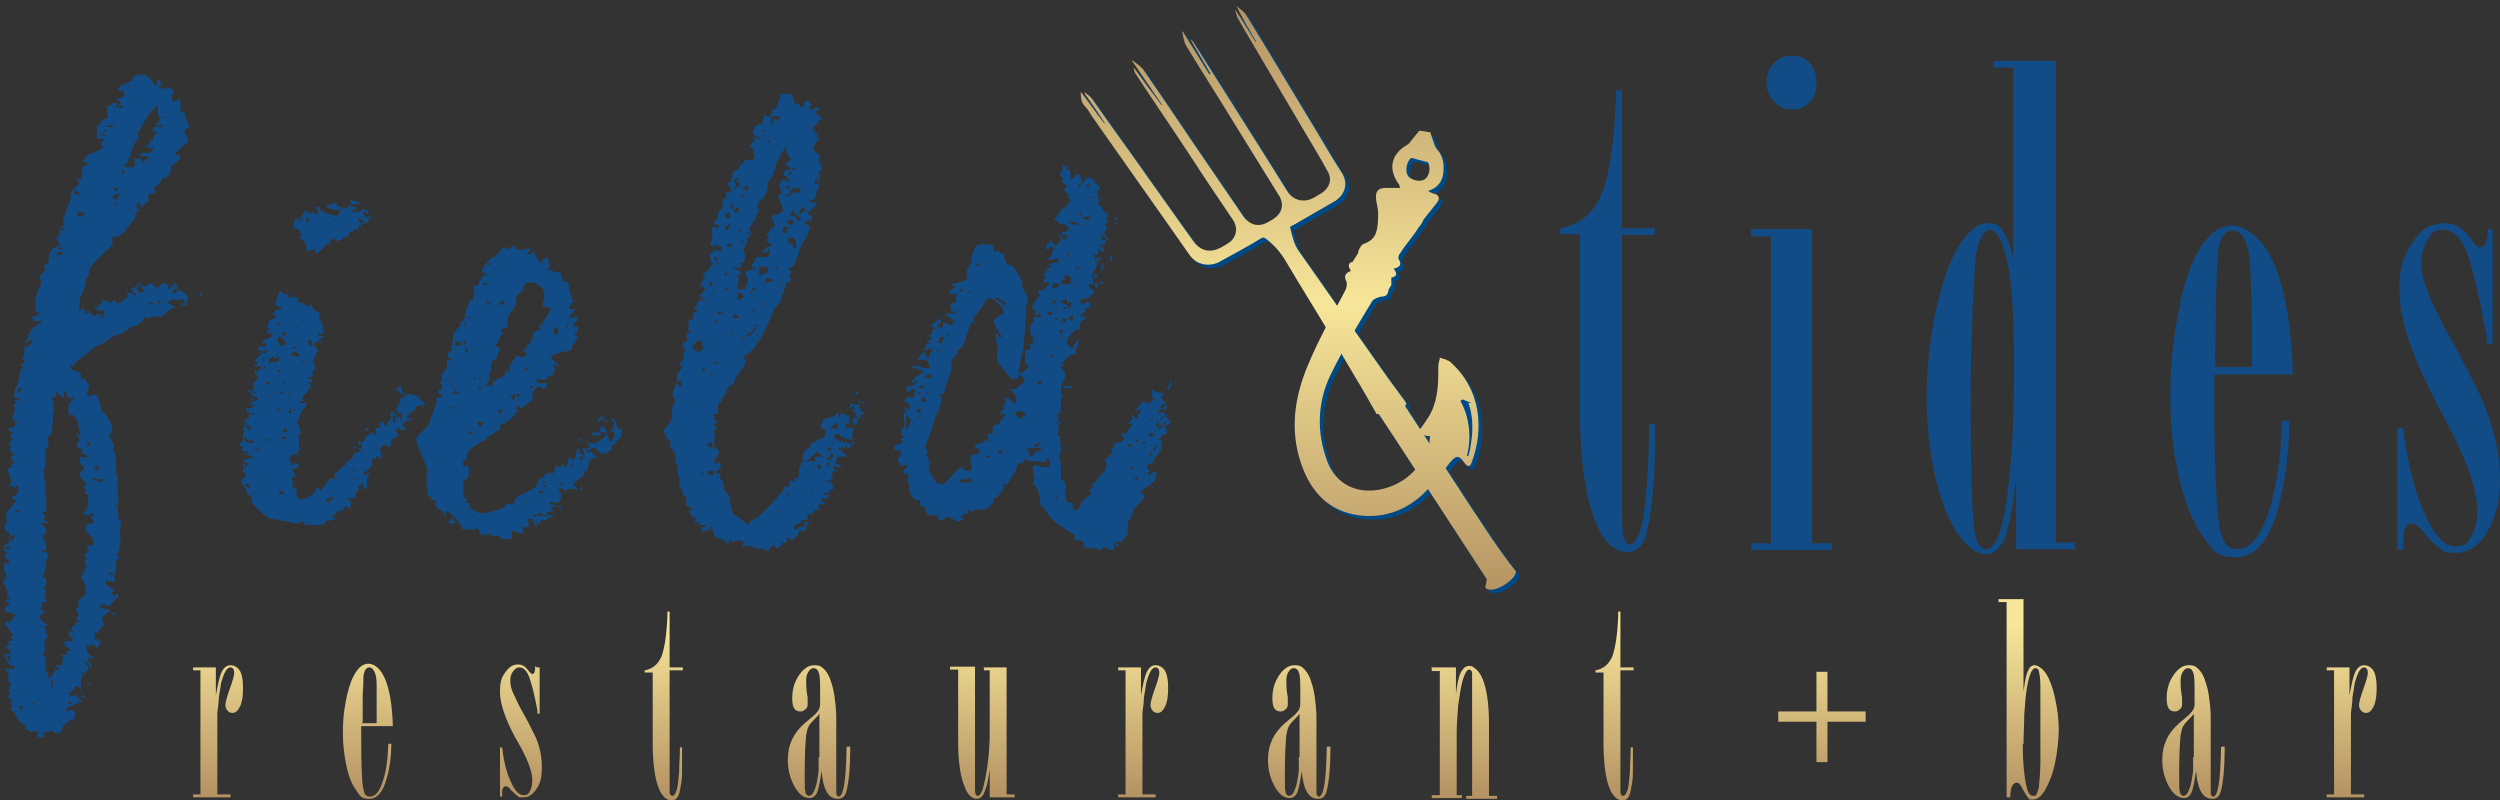 <?xml version="1.0" encoding="UTF-8"?> <svg xmlns="http://www.w3.org/2000/svg" xmlns:xlink="http://www.w3.org/1999/xlink" id="Layer_1" viewBox="0 0 340.5 109"><rect x="0" y="0" width="340.5" height="109" fill="#333333" stroke="none"/><defs><linearGradient id="linear-gradient" x1="176.8" y1="-7.7" x2="176.8" y2="90.1" gradientUnits="userSpaceOnUse"><stop offset="0" stop-color="#a57f56"></stop><stop offset=".5" stop-color="#f7e699"></stop><stop offset="1" stop-color="#a57f56"></stop></linearGradient><linearGradient id="linear-gradient-2" x1="188.8" y1="-7.7" x2="188.8" y2="90.1" xlink:href="#linear-gradient"></linearGradient><linearGradient id="linear-gradient-3" x1="29.7" y1="85.2" x2="29.7" y2="113.8" gradientUnits="userSpaceOnUse"><stop offset="0" stop-color="#f7e699"></stop><stop offset="1" stop-color="#a57f56"></stop></linearGradient><linearGradient id="linear-gradient-4" x1="50.1" y1="85.2" x2="50.1" y2="113.8" xlink:href="#linear-gradient-3"></linearGradient><linearGradient id="linear-gradient-5" x1="70.9" y1="85.2" x2="70.9" y2="113.8" xlink:href="#linear-gradient-3"></linearGradient><linearGradient id="linear-gradient-6" x1="90.4" y1="85.2" x2="90.4" y2="113.8" xlink:href="#linear-gradient-3"></linearGradient><linearGradient id="linear-gradient-7" x1="111.5" y1="85.2" x2="111.5" y2="113.8" xlink:href="#linear-gradient-3"></linearGradient><linearGradient id="linear-gradient-8" x1="133.8" y1="85.2" x2="133.8" y2="113.8" xlink:href="#linear-gradient-3"></linearGradient><linearGradient id="linear-gradient-9" x1="155.7" y1="85.2" x2="155.7" y2="113.8" xlink:href="#linear-gradient-3"></linearGradient><linearGradient id="linear-gradient-10" x1="176.9" y1="85.2" x2="176.9" y2="113.8" xlink:href="#linear-gradient-3"></linearGradient><linearGradient id="linear-gradient-11" x1="199.4" y1="85.2" x2="199.4" y2="113.8" xlink:href="#linear-gradient-3"></linearGradient><linearGradient id="linear-gradient-12" x1="219.9" y1="85.2" x2="219.9" y2="113.8" xlink:href="#linear-gradient-3"></linearGradient><linearGradient id="linear-gradient-13" x1="276.3" y1="85.2" x2="276.3" y2="113.8" xlink:href="#linear-gradient-3"></linearGradient><linearGradient id="linear-gradient-14" x1="298.8" y1="85.2" x2="298.8" y2="113.8" xlink:href="#linear-gradient-3"></linearGradient><linearGradient id="linear-gradient-15" x1="320.3" y1="85.2" x2="320.3" y2="113.8" xlink:href="#linear-gradient-3"></linearGradient><linearGradient id="linear-gradient-16" x1="248.1" y1="85.2" x2="248.1" y2="113.8" xlink:href="#linear-gradient-3"></linearGradient></defs><g><g><path d="m25.5,40.5c0,0,0,.2,0,.4,0,.1,0,.3,0,.4-.2,0-.4-.3-.6-.6-.2.2-.6.2-.9.1-.4,0-.8,0-1.2.4.1,0,.3.2.5.3.2.1.4.2.7.4h-.4c0,0-.2,0-.4.2-.1.1-.3.2-.5.4-.2.2-.4.4-.6.6-.2,0-.5,0-.9,0-.4,0-.7,0-.9.3l-.4-.2h-.2c-.1,0-.2.3,0,.6l-.2-.2-.5.5c-.2.2-.4.3-.6.3s-.2,0-.1,0c0,0,0,0-.1,0s-.2,0-.4.2c-.2.1-.4.3-.6.4-.2.1-.4.3-.6.4-.2.1-.4.2-.5.2-.1,0-.2,0-.1,0,0,0,0,0-.1,0s-.2,0-.5.2c-.2.2-.4.3-.7.5-.3.2-.5.4-.8.5-.3.2-.5.3-.8.3-.5.4-1,.9-1.6,1.3-.6.4-1.2,1-1.9,1.6,0,.3.3.5.6.5.3,0,.6.2.8.4,0,0,0,.2,0,.3,0,.1,0,.2,0,.4.1,0,.3,0,.4,0,.1,0,.2,0,.2,0,0,0,0,.2.2.4.1.2.2.3.3.4,0,.3,0,.6-.2.9-.2.3,0,.5.4.7.2,0,.3-.1.3-.4,0,0,0,.2.2.2.1,0,.2,0,.3-.1.2.3.4.7.5,1.2s.2.9.2,1.2c0,0,.2.1.2.1,0,0,0,0,.2,0,.2.2.4.6.7,1.1.3.5.4.8.4.9s0,.3-.2.7c-.1.4-.2.6-.3.7.1.1.3.2.5.2h0c0,.2,0,.3-.1.3,0,0,0,.2.1.2,0,0,.2,0,.2.2,0,0,.1,0,0,.2,0,.1-.1.3-.1.5s0,.2,0,.2.1,0,.2.1c.1.2.1.4,0,.6.1.2.2.3.2.4,0,0,0,.2,0,.3v.4c0,.1,0,.4,0,.6,0,.2,0,.4,0,.6.1.2.2.5.2.7,0,1.2,0,2.1.1,2.7,0,.6,0,1.1-.1,1.5,0,.3.1.5.1.7,0,.2,0,.4-.1.7,0,0,.1,0,.3,0h.2c0,.4-.1.7-.1,1,0,.3,0,.6-.1.8,0,.1,0,.3.1.5,0,.4,0,.9-.1,1.4,0,.6-.2,1-.5,1.2,0,0,.2.1.2.1s.1,0,.2.1c0,0-.2.2-.2.3,0,0-.2.2-.2.3,0,.5,0,.8,0,.9,0,.1-.1.5-.2,1-.2,0-.4-.1-.5-.4,0,0-.1,0-.3.2,0,0,.2.2.4.2.1,0,.3,0,.4.1v.8c0,0-.2.1-.5,0-.2,0-.4-.1-.5-.2,0,0-.2.1-.2.1,0,0,0,0,0,.2,0,.3.2.5.6.7.4.2.6.4.7.5-.2,0-.4,0-.5.1,0,0,0,.2.1.3.1.1.3.2.4.1-.2.2-.3.5-.4.8,0,.3-.2.6-.5.8,0,0-.2-.2-.3-.2,0,0-.2-.1-.4-.1s-.2,0-.3.1c0,0-.2.2-.3.2v.4c.1,0,.1-.2.1-.4,0,0,.2.2.3.2,0,0,.2.1.3.2,0,0,.2-.1.4,0,.2,0,.3,0,.4,0,0,.2-.2.4-.5.6-.2.1-.4.3-.7.6,0,0,.1.2.2.4,0,.2.2.4.3.6-.2,0-.4,0-.6.3-.2.2-.3.4-.2.6,0,0-.2,0-.3,0,0,0-.2,0-.3,0v.7c0,0,.1.2.2.2.1,0,.2,0,.3.1,0,.1,0,.2,0,.3,0,0,.2-.1.2-.1,0,0,0,0,.2,0-.2.2-.4.6-.6,1.1,0-.1-.2-.3-.3-.4,0-.1-.2-.3-.2-.5,0,0,0,.2,0,.4-.1,0-.3,0-.4,0-.1,0-.3,0-.5,0,0,0,0,.2,0,.2,0,0,0,.2,0,.4s0,.3.2.5c.1.2.4.4.8.5h-.1c0,.2,0,.3,0,.4,0-.1-.3-.3-.6-.4,0,0-.1,0-.1,0,0,0,0,0,0,.2,0,.2,0,.4.2.5.1.1.2.2.3.3,0,.2-.1.4-.1.5,0-.2-.2-.4-.4-.6-.2-.2-.4-.4-.5-.4h0s0,0-.1,0c.1.3.4.5.6.6v.5s0,0-.1.1c0,0-.1.2-.2.4h-.6c0,0,0,.2.2.2.1,0,.3,0,.4,0-.5.1-.7.5-.7,1.1,0,.6,0,1.1,0,1.4,0-.3-.1-.6-.4-.9,0,0-.2.1-.4.2-.2.1-.2.3,0,.5h-.1s-.1,0-.2-.1c0,0-.2.2-.2.2s-.2.2-.3.2c0,.2.1.3.4.4,0,0,.2,0,.3-.1.1,0,.2-.1.3-.1,0,.2.2.4.4.6.2.1.3.2.5.2-.4.2-.8.4-1.2.6-.4.1-.8.3-1.2.6,0,0,0,.1.2.3.3-.2.7-.2,1.1-.1v1.1c-.4,0-.8.3-1.2.6s-.6.7-.8,1.3c-.4,0-.6,0-.8,0l-.3-.3c-.2,0-.4.2-.6.2-.1,0-.3,0-.6.2,0,0,.1.2.1.6-.1,0-.3-.1-.5-.1s-.3,0-.4-.1,0-.2,0-.3c0,0,.1-.2.1-.4,0,0-.2,0-.2,0s-.1,0-.3,0-.3,0-.3,0,0,0-.1.2c0,0-.2-.2-.4-.3-.2-.1-.4-.2-.6-.4h0s.1,0,.2-.1c0-.1,0-.2-.2-.3-.1,0-.2-.2-.3-.2-.2,0-.4-.3-.6-.6-.2-.3-.3-.6-.4-.8,0-.2-.2-.3-.4-.3-.1,0-.2-.2,0-.5v-.9c0-.2-.3-.4-.6-.5,0,0,.2-.2.3-.4,0-.1.2-.2.4-.3,0,0-.3,0-.6,0,0,0,.2-.2.2-.5,0-.2,0-.4.2-.5,0-.2-.2-.4-.5-.4,0,0,0-.2.1-.4,0-.2.1-.3.1-.5s0-.2-.2-.4c-.1-.2-.3-.3-.4-.4,0,0,.1,0,.3,0s.3,0,.4,0,.2,0,.3,0,.1,0,.2.1c.1,0,.2-.2.2-.4s0-.3,0-.2c0,0,0,0-.1,0,0,0-.1.1-.1.1s0,0-.2,0-.3-.2-.6-.6c-.2-.4-.4-.7-.4-.9,0,0,.2-.1.4-.1.1,0,.3,0,.4-.2,0-.4-.4-.7-.8-.8h.3c0,0,.2-.2.3-.3.1-.1,0-.3-.2-.5,0,0,.2,0,.4,0s.3-.1.4-.2c0-.1-.2-.2-.2-.2,0,0-.1,0-.1-.2,0,0,.1-.2.2-.2s0-.2,0-.3c0,0,0,0,0,0,0,0-.1,0-.2,0-.1-.4-.4-.7-.6-.9-.3-.2-.3-.5,0-.8l.3.3c.2,0,.4-.2.5-.5.2-.2.3-.4.5-.7,0,0-.3,0-.5,0l-.2-.2c0,0-.2.1-.3,0-.1,0-.3,0-.5,0,0-.1-.1-.3,0-.6,0-.2.3-.4.7-.6,0,0-.2-.2-.3-.2,0,0-.2-.1-.4-.2,0,0,.2-.1.3-.2.1,0,.2,0,.4,0v-.2c-.1,0-.3-.1-.4-.1,0,0,0-.2,0-.4,0-.2,0-.3.2-.4-.2-.1-.3-.3-.4-.5,0-.2-.2-.4-.4-.7,0-.1.1-.3.2-.4,0,0,.2-.2.3-.3,0-.2,0-.4-.3-.8,0,0,0-.2,0-.4,0-.2,0-.4,0-.6s.2-.1.6,0c0,0,0-.2,0-.4s0-.2-.2-.3c-.1,0-.3-.1-.4-.3,0,0,0-.2.3-.4,0-.2-.1-.3-.4-.4v-.7c0,0,.2-.1.4-.2.2,0,.3-.2.4-.5,0,0,0,0,.2,0,.2,0,.3,0,.5,0,0,0-.2,0-.4,0,.2-.2.4-.4.5-.7,0,0-.1,0-.1,0s0,0-.2,0-.4.2-.6.6c0-.1,0-.3,0-.4,0-.1.2-.3.2-.4-.2-.1-.4-.3-.5-.4,0-.1-.2-.2-.4-.4.2-.3.4-.7.4-1.1s0-.8-.1-1.1c.2,0,.4-.3.8-.7.3-.4.5-.7.6-.8l-.2-.2s0,0,0,0c0,0,0,.1,0,.2,0,0-.1-.2-.2-.3-.1,0-.2-.2-.2-.3,0,0,0,0,0,0,0,0,0,0,.3,0s.2,0,.3-.2c0-.1.2-.2.3-.3v-.8c-.1-.1-.3-.2-.4-.2,0,0,0,.3.2.5-.2,0-.4-.2-.8-.5,0,0-.2,0-.2.1,0,0-.2.1-.4.1.4-.2.6-.4.6-.6s0-.5-.2-.9c-.1-.4-.2-.8-.3-1.1,0,0,.1,0,.2,0,.1,0,.2,0,.4,0,0,0,0-.3-.1-.5.2,0,.4,0,.5-.2,0,0-.1-.2-.1-.2,0,0,0,0-.1-.1l-.3.2c0,0,0-.2,0-.4,0-.1,0-.3,0-.4.2,0,.4,0,.5-.1-.1,0-.2-.1-.2-.2,0-.1-.2-.2-.4-.3,0,0,0-.2,0-.4s.1-.2.2-.3c0,0,0-.1-.1-.2,0,0-.2,0-.3,0,0-.2.2-.4.2-.5s.1-.2.3-.2c0,0-.2-.2-.2-.4,0-.2-.1-.3-.3-.4,0,0,.2,0,.3,0,.1,0,.2-.1.3-.2,0,0,0-.1-.2-.1-.1,0-.3,0-.4-.1v-.4c.2,0,.5,0,.7-.2.2-.2.4-.4.5-.6,0,0,0,0,0-.1,0,0-.2.1-.2.2,0,0-.2.1-.2.1,0,0,0-.2,0-.4,0-.2-.2-.2-.4-.2.2-.6.4-.9.4-1.2,0-.2,0-.4,0-.4s0-.1-.1-.1-.1-.1-.1-.2,0,0,.2-.1c.2,0,.2-.2,0-.5h0c0-.1.1-.1.2-.1h.2c0-.2,0-.3-.2-.4-.1,0-.2,0-.4,0,0-.1.2-.3.2-.5,0-.2,0-.4,0-.5.2-.3.4-.6.5-1,0-.4.2-.7.2-1.1,0-.2,0-.3-.1-.3,0,0,.2,0,.2-.2,0-.2.2-.3.4-.4,0,0,0-.2-.1-.2,0,0-.2-.2-.3-.2,0,0,.2-.2.3-.2.1,0,.2-.1.3-.2,0-.2-.1-.4-.4-.4,0,0,0-.1.1-.2,0,0,.1-.2.2-.4,0-.2,0-.5,0-.7,0-.2,0-.4.2-.6,0-.2,0-.5.2-.8.1-.3.2-.5.3-.8.2-.4.5-.8.9-1,.4-.3.6-.5.9-.7-.2,0-.4,0-.5,0-.1,0-.2.1-.3.1-.1,0-.3,0-.4-.2-.1-.2-.3-.3-.4-.5h.4c.2,0,.5-.1.8-.4,0,0-.2-.2-.3-.2-.1,0-.2,0-.3-.2v-1.9s0,0,.1,0h.1c0-.5.1-.9.4-1.3.3-.4.3-.8,0-1.2,0-.3.3-.6.6-.9.3-.3.2-.6-.1-.8.1-.1.4-.2.7-.2,0-.7,0-1.2.3-1.7.3-.5.7-.8,1.2-.8,0-.3-.2-.6-.3-.7,0-.1-.2-.3-.2-.5.2,0,.3,0,.4.1,0-.2,0-.4.1-.5,0-.1,0-.3.1-.6,0,0,.2,0,.3.1,0,0,.2,0,.2,0,0,0,0-.2,0-.2s0-.1-.1-.1c-.2,0-.4,0-.6.3,0-.1.2-.3.3-.4.2-.1.3-.2.5-.3-.1-.1-.2-.3-.2-.5,0-.4.2-.8.3-1.2.2-.4.3-.9.4-1.2.2-.2.3-.5.3-.8,0-.4,0-.6.2-.9,0-.2.3-.4.5-.6.3-.2.4-.4.5-.6,0-.1-.1-.3-.4-.4.2-.2.5-.2.8,0,0-.3,0-.6,0-.9,0-.3,0-.6,0-.9.1,0,.3,0,.4-.1.1,0,.2-.1.4-.2,0-.1-.1-.2-.3-.3-.1,0-.3-.1-.4-.2l.4-.4c.1-.1.2-.3.2-.4.7-.2,1.4-.5,2.2-1-.1,0-.3-.3-.4-.6,0,0,.2-.2.5-.4,0,0-.2-.2-.5-.2-.2,0-.4,0-.5,0v-.7c-.2,0-.3,0-.4,0h.4c0,0,0-.5,0-1.1.2,0,.4-.3.6-.5.2-.2.3-.4.5-.4s.2,0,.2,0,0,0,.1,0c0-.3,0-.6,0-.9,0-.3,0-.5,0-.9,0,0,.1,0,.2,0,.1,0,.2,0,.4,0,0,0,0-.2-.1-.2,0,0-.2,0-.3-.1.1,0,.3,0,.4,0s.4,0,.7-.1c0,.2,0,.4-.2.5,0,0,.2.1.3.1s.2,0,.4.1h.4c0,0-.3-.4-.3-.4,0,0-.2.1-.2.1,0,0-.2,0-.2,0,0,0,0-.1.1-.2s.2-.2.3-.3c-.4-.2-.6-.4-.8-.5.3,0,.6,0,.7,0,.2-.1.4-.3.7-.5,0,0-.2-.1-.2-.2,0,0,0-.2-.1-.2.1-.2.1-.6,0-1,.6-.1,1-.4,1.3-.8.3-.4.6-.6.7-.6s.2,0,.2.1,0,.1.2.1.3,0,.2,0c0,0-.1,0-.2-.2.1,0,.3.1.5.1s.3,0,.5.1c0,0-.2.1-.2.1s-.1,0-.2.1h.1c0,.1,0,0,0,0h0s0,0,.1,0c.2,0,.4.1.6.4.2.3.4.5.6.8,0,0,.2-.2.2-.3,0-.2.1-.3.2-.5h.2c0,.4.1.6.4.7,0,0-.2,0-.2,0,0,0-.1,0-.2,0,0,0-.1.2-.1.2,0,0,0,0-.1.2,0,0,.3.1.5.1s.3,0,.4-.1c0,0,.1-.1.3-.1s.3,0,.5.2c.1.1.3.3.5.4,0,0-.2.1-.2.2,0,.1-.2.2-.2.3v.6l.2.2c.1,0,.3,0,.4-.1.1,0,.2-.1.4-.2,0,0,0,.2.1.2,0,0,.1.2.1.4v1c.1.2.4.3.6.3,0,.4,0,.7.2,1,.2.3.3.5.3.8s0,.2-.2.3c-.1,0-.2.1-.4.2,0,.1,0,.4.3.7.2.3.2.7.1,1-.3.2-.6.5-.8.7-.2.2-.5.5-.8.7,0,.3.3.4.6.4v.6c-.2,0-.4.2-.6.4-.2.2-.4.3-.6.4,0,0,0,.2,0,.4,0,.2,0,.3-.1.4s-.2.3-.3.5c-.1.2-.3.4-.5.4s-.2,0,0-.1c.1,0,.1-.1,0-.1s-.3.2-.5.6c-.2.4-.5.7-1,.9,0,0,.2.2.2.3,0,0,.1.2.1.3,0,0-.2.2-.5.2-.2,0-.4,0-.5.2,0,.1,0,.3,0,.5,0,.2,0,.3-.1.5,0,0-.2-.1-.4-.1,0,0,0,.1.1.3,0,0-.2.2-.3.2,0,0-.1,0-.1.2l-.7-.2c.2,0,.4,0,.5-.2l-.2-.2c-.3,0-.4.3-.4.5s0,.3.2.4c.1,0,.2.1.3.2-.1.1-.3.1-.4,0-.3.4-.4.7-.2,1-.2.2-.5.5-.7.8s-.5.6-.7.9c-.2.3-.5.5-.8.7-.3.2-.6.2-1,.2v.5c0,.2,0,.4.1.5-.4.4-1,.9-1.6,1.5-.7.6-1.2,1.2-1.5,1.7-.1.2-.2.4-.2.7s-.1.5-.4.7c0,.2,0,.6-.2,1.2-.2.6-.3,1-.5,1.4l-.2-.3c0,0-.2.1-.2.1,0,0-.2,0-.2.1,0,0,.1,0,.3,0h.2c0,.1,0,.3,0,.5,0,.2,0,.5-.2,1.1,0,0,.2,0,.4.3,0,0,.2-.2.2-.3,0,0,0-.1.1-.1.1.3.2.6.2.8.1.1.2.2.3.2,0,0,.1-.2,0-.3,0,0,0-.2,0-.3.2,0,.4.2.5.4s.3.3.5.4l.3-.3h.7c0,0,0,.2-.1.2s-.2.2-.2.3c.2,0,.4,0,.4-.1s.1,0,.2-.2c0,0,0-.1,0-.2,0,0,0-.3,0-.5h-.6c-.1,0-.3,0-.4-.1,0,0-.2-.2-.3-.3,0,0,.2,0,.4,0,.3-.4.4-.6.5-.6,0,0,.1-.1.3-.5,0,0,.2.2.5.2.2,0,.4.2.5.3,0,0,.2-.2.3-.3.1,0,.2-.2.4-.2h0c0,.1,0,.2-.1.3,0,0,.1.2.1.2s0,0,.3,0,.3,0,.6-.3c.2-.2.5-.4.7-.5,0,0,0-.2,0-.3,0,0-.1-.2-.2-.4h0s.1,0,.2-.1c0,0,.1,0,.1.1s0,.2.1.2h.1c0-.1.2-.1.4-.1,0-.3,0-.5-.3-.6.2,0,.4-.2.6-.2.2,0,.3-.2.4-.6,0,0,.2.1.4.3.2.1.4.2.5.2s.3,0,.4-.2c0-.1.2-.2.4-.2s.3,0,.4.2c.1.2.2.3.4.4.2,0,.4-.2.6-.4.1-.2.3-.2.4-.2s.3,0,.4.1c.1,0,.2.2.4.3,0,0-.2.1-.2.1s-.1,0-.2.1c0,0,.1.1.1.1,0,0,0,0,.2,0s.2,0,.2,0,.2-.2.2-.5c0,0,.1,0,.2,0s.2,0,.2,0c0,0,0-.2,0-.2,0,0,0-.1,0-.2,0,0,.1.2.2.4.1.2.2.4.2.6,0,0-.2,0-.4,0-.1,0-.3.2-.4.4,0,0,.1.1.1.1s0,0,.2,0c.2,0,.4-.1.6-.4.2,0,.4.2.6.3.2.1.5.4.8.7ZM.9,74.6v-.2c0,0-.4.1-.4.1v.2h.4Zm.2-3.8h-.2c0,0-.1.2-.1.2h.1c0,0,.2-.2.2-.2Zm.4,3.9l-.3-.4c-.2.2-.4.4-.5.4h.8Zm0,14.4c-.2.2-.4.3-.6.3,0,0,.2.2.2.3,0,.1,0,.2.2.3,0,0,0-.2.1-.4,0-.2,0-.4.2-.5Zm.1-18.8v-.2c0,0-.4.2-.4.2h0c0,.1.4,0,.4,0Zm0,5h-.2l.2.4v-.4Zm1-5.6v-.2h-.5v.2h.5Zm0-15.6c0,.2-.1.4-.4.4,0,0,.3,0,.7.1-.1-.1-.3-.3-.4-.5Zm0-1.3h-.1c0,0,0,.3-.1.4,0,.1,0,.2,0,.4l.6-.6c-.2,0-.3-.2-.4-.2Zm.5,43.5c0,0,0-.2,0-.3,0,0-.2.2-.3.2s-.2.2-.2.2h.1v.3c0,0,.2-.1.4-.4,0,0-.1,0-.1-.1Zm1.2-49.8c0,0-.1-.2-.1-.2,0,0,0,0,0-.1-.3.2-.5.4-.7.6v.6c.1,0,.3-.2.5-.4.2-.2.3-.3.5-.4Zm-.1,53.6h-.1v-.3c-.1,0,0,0,0,0v.4Zm.4-4.1v-.3h-.4v.3h.4Zm8.2-25.9c0,0,0-.2,0-.2-.1,0-.3,0-.5.1-.2,0-.3.2-.4.4,0,0-.1-.2,0-.3,0,0,0-.1-.2-.1s-.2,0-.2.1,0,.1-.1.1v-.4c.2-.2.4-.4.5-.6,0-.2.1-.4.1-.6v-.6c0-.2,0-.4.1-.6-.3,0-.5-.1-.6-.4.2-.1.4-.2.6,0-.1,0-.3-.2-.4-.3-.1-.1-.2-.2-.2-.4s0-.3,0-.2c0,0,0,0,.1-.1,0,0,.2.1.2.1h.1c-.1-.2-.3-.4-.6-.7-.2-.3-.4-.5-.4-.7s0-.4.2-.6c0,0,.1,0,.3,0h.1c0-.4-.2-.6-.4-.8-.2-.1-.2-.3-.2-.6s0,0,0,0c0,0,0-.2,0-.5.3.1.7.2,1,0,0,0,.1.1.2.2s.2.1.2.1c-.2-.2-.4-.3-.6-.5-.2-.1-.4-.2-.5-.3,0-.2,0-.5-.2-.8v.2s0,0-.3,0-.2,0-.2,0h0c0-.3-.1-.5,0-.6,0-.1,0-.3,0-.4h.4c0-.2-.2-.4-.3-.6-.1-.2-.2-.3-.3-.4h.1c0-.1,0-.1,0-.1l.6.4c0-.3-.2-.6-.2-.9,0-.3-.1-.5-.2-.7,0,0,0-.2.1-.3,0,0,0-.2,0-.2-.2,0-.4-.2-.5-.4,0-.2-.2-.3-.4-.5l-.2.3c-.1-.2-.2-.4-.3-.6,0-.2,0-.4,0-.6s0-.4.2-.6.3-.4.4-.5c0,0,.1,0,.2,0h0c0-.1,0-.3.2-.4,0,0-.2,0-.2,0h-.1c0,.1-.1.3-.4.3-.2-.1-.4-.3-.5-.5,0-.2-.2-.4-.4-.7,0,.2-.1.4,0,.6,0,.2,0,.4,0,.5-.2-.1-.4-.3-.5-.4s-.2-.3-.5-.4c0,.5-.2.8-.5.8-.1-.1-.2-.2-.3-.2,0,0,0,0,0,0s0,0,0,0h0c0,.3.2.5.4.8,0,.3,0,.6,0,.7h.1c0,.3,0,.4-.1.5,0,0-.1.1-.1.2,0,.2,0,.5,0,.9,0,.4,0,.6-.1.9,0,0,0,.1,0,.2,0,0,.1.2,0,.3,0,.5-.3.8-.6,1.1,0,.2.1.5.1.9s-.1.6-.4.7c0,.4-.1.8,0,1.4,0,.5,0,1-.2,1.4,0,.1,0,.3.1.5h-.1c0,.1,0,.2,0,.2,0,.2,0,.6.2,1.1.1.5,0,.9-.1,1.3,0,.4.2.8.2,1.2s0,.7,0,1c0,.3-.3.5-.6.6.1.1.3.3.5.4,0,0-.2.2-.2.3,0,0,0,.2,0,.3.2,0,.4,0,.4.3,0,0-.2.1-.4,0-.2,0-.4,0-.5,0,.2.2.4.4.6.6.1.1.2.3.2.5s0,.4-.2.5c-.2,0-.2.2-.2.3s0,.4.2.6c.2.2.2.4.2.6v.4c0,0,0,.2-.1.3,0,0-.2-.1-.3-.1h-.3c0,.1.2.2.5.3.2,0,.4.2.5.2-.2.6-.4,1.2-.4,1.7,0,.5-.2,1-.4,1.5,0,0,.2,0,.3.1,0,0,.2.2.2.3v.8c0,0-.2.2-.3.2-.1,0-.2,0-.2,0,0,0,0,.2,0,.2,0,0,0,.1,0,.2,0-.2,0-.3.2-.3l.2.2c-.1.4-.2.7-.1.9,0,.2.1.5.3.7-.2.1-.4.2-.6,0,0,.2,0,.4-.1.6,0,.2-.2.3-.2.4,0,0,.2.2.3.2.1,0,.2,0,.3.2-.5.3-.7.6-.8.8.2.2.4.4.6.6.2.2.4.3.6.4,0,.1-.2.2-.4.2-.1,0-.2,0-.3.1,0,.1.2.1.4,0,0,.2,0,.4,0,.6,0,.2,0,.3.1.5h0c0-.1,0-.2,0-.2l.2.2v.3c-.2.1-.4.3-.4.5s0,.3,0,.5c0,.2,0,.4,0,.6s0,.4-.3.6c.2.2.4.5.4.7,0,.2,0,.4,0,.7,0,.2,0,.5,0,.7,0,.2.2.4.4.6-.1,0-.3,0-.4,0-.1,0-.3,0-.4,0,.3,0,.6,0,.8.2,0,0,0,.2,0,.3v.2c0,0,.2-.2.3-.2,0,0,.2,0,.2,0,0-.3.3-.7.5-1.1,0,0,.2,0,.4.3v-.5c0,0-.3,0-.5-.2.1,0,.3-.1.5-.1h.5c0,0,0-.3,0-.5,0-.3.2-.5.2-.7,0,0-.2,0-.3,0,0,0-.1-.1-.1-.2h.8c0-.4,0-.6.1-.6h.4c-.1-.3-.4-.5-.8-.6,0,0,0-.1,0-.1s0,0,0-.2,0-.3,0-.3c0,0,0,0,.2-.1.4,0,.8,0,1.1,0l-.4-.4c.1,0,.3,0,.4,0,0,0,.2,0,.3-.1-.2,0-.3,0-.4,0,0,0-.2,0-.2,0h-.2l-.2-.2c0-.2,0-.4,0-.5,0,0,0-.2,0-.2,0,0,.2,0,.3.1.1,0,.2.2.3.2,0-.2-.2-.4-.2-.5,0,0,0-.3,0-.5,0,0,.1.1,0,.1s0,0,.1,0,.3,0,.3-.2c0-.1,0-.2.1-.3.2,0,.4,0,.6-.2-.3,0-.5-.2-.4-.5,0-.2.1-.3.2-.4,0-.1-.1-.3-.2-.4,0-.1-.2-.3-.2-.4.2,0,.3-.2.4-.3,0,0,0-.2,0-.3,0,0,0-.2,0-.3s0-.2.2-.4.3-.3.5-.4c.2-.1.3-.3.3-.4,0-.2,0-.5-.1-.9,0-.4-.2-.7-.2-.9h-.2c0,0-.1,0-.1-.2s0-.4.3-.9c.2-.4.4-.8.5-.9-.2,0-.4-.1-.4-.2s0-.2.1-.4c0-.1.1-.2.1-.4,0-.1,0-.3-.3-.4.1,0,.3-.2.4-.3.1,0,.3-.2.4-.3-.1,0-.3,0-.4,0,0-.1.2-.3.2-.4,0,0,0-.2-.2-.3,0,0,.2-.1.4,0,.2,0,.4,0,.5,0v-1c-.2-.2-.5-.4-.7-.6-.2-.2-.4-.4-.4-.6,0-.3.2-.6.6-.9.2.2.4.2.5,0v-.4c-.3-.2-.4-.4-.4-.6,0,0,0,0,0-.1s0,0,0,0l.3.3c0,0,0-.2,0-.2Zm-6.6,29.8v-.2h-.4v.2h.4Zm1.3-64.9c0,0-.1,0-.1-.1v-.2c0,0-.2.2-.2.2s-.2.1-.2.1h.6Zm-.2,57.6c0,0-.2,0-.2,0,0,0-.1,0-.1.2v.9c.1-.1.2-.3.2-.5s0-.4.1-.6Zm1.2-58.1c0,0-.2-.2-.3-.2-.1,0-.2,0-.3-.1,0,0,0,.1-.1.3,0,.1-.1.3-.1.4,0,0,.2-.2.4-.2.2,0,.4,0,.5-.2Zm0-.5v-.3h-.4v.3h.4Zm1.2,61.9v-.3h-.4v.3h.4Zm.4-46.2h-.5c0-.1,0,0,0,0l.4.2v-.2Zm.6-23.5c-.1-.1-.3-.2-.4-.3,0,0-.2.2-.2.4,0,.1,0,.2.1.2,0,0,.4,0,.8,0,0,0-.2-.2-.4-.3Zm.8,2.8c0-.1,0-.2-.1,0,0,0-.4-.1-.8-.1,0,0-.1.2-.1.3s0,.1-.1.1c.1,0,.2,0,.3.1,0,0,.2.1.3.1h.4c0-.1.1-.3.1-.4Zm-.5,13.5v-.2h-.6c0-.1,0,0,0,0h.6Zm.4,52.5s0,0,0,.1,0,0,0,.1c-.2-.2-.3-.4-.3-.5,0,0,.3,0,.5.1,0,0,0,0,0,.1Zm.7-34.6c0-.1,0-.3,0-.4,0,0-.2.2-.2.5,0,.2-.1.3-.2.4l.3-.2s.2,0,.4,0c0,0-.2-.2-.2-.4Zm.2,32.7l-.4.3h-.1c0-.1.5-.5.5-.5v.2Zm1.8-27.9h0c0-.1-.1,0-.1,0,0,0,0,.1-.2.1-.3,0-.7,0-1.1-.3,0,.2,0,.4-.2.4,0,0,.2,0,.2,0,0,0,.2,0,.5,0l.3.3c0,0,.2,0,.2-.1s.1,0,.2-.1h.3v-.2Zm-.9-1.5c-.1,0-.3,0-.4,0,0,0,0,.2.1.2s.2.2.2.2c0,0,.3-.3.6-.6-.2,0-.4,0-.6,0Zm1.1-45.2v-.2h-.5v.2h.5Zm.1-.6v-.2c0,0-.4.1-.4.1v.2h.4Zm1.1-.6v-.2h-1v.2h1Zm0,42.2h0c0-.1-.3,0-.3,0v.2l.4-.2Zm.1,24.1v-.2c0,0-.4.1-.4.1v.2h.4Zm.9-57.2c0,0-.2,0-.2-.2,0,.2-.1.3-.4.3s-.4,0-.6.3c0,.1.2.2.3.3.1,0,.2.1.3.1h.1c0-.1.1-.3.1-.3,0-.2,0-.4.5-.4,0,0-.2-.2-.2-.2Zm-.4,54.8c0-.1,0-.2-.1-.3,0,0-.1-.1-.1-.2,0,.2-.2.4-.3.5,0,.2-.2.3-.3.4v.6c.1-.2.3-.4.5-.6.2-.1.3-.3.3-.5Zm-.5-53.7h-.2c0,0,.4.4.4.4v-.4Zm-.2,12.6h-.1c0-.1.6-.4.6-.4l-.5.4Zm0-14.7c.2.4.3.6.3.8,0,0,.2-.2.4-.5,0,0-.3,0-.6-.3Zm.6,43.6l-.2-.4h-.1v.4c.1,0,.4,0,.4,0Zm0,7h-.1c0,0,.3.4.3.4v-.4Zm.1-48.1h-.1c0,0-.2.2-.2.2h.2c0,.1.1-.2.1-.2Zm.1,51.9h-.1c0,0-.3-.2-.3-.2h0c0-.1.4.2.4.2Zm.8-67.7c0,0-.1.2-.2.2-.1,0-.2.1-.2.2,0,0-.2-.2-.3-.2,0,0-.2,0-.3-.2.2,0,.4-.3.4-.6,0,0,.1.2.3.2.1,0,.2.1.3.3Zm-.2,11.1c0,0-.1-.1-.1-.2,0,.1,0,.3-.1.4,0,.1-.1.3-.2.4,0,0,.2-.2.6-.4,0,0-.1-.2-.2-.2Zm4.7-7.4c0-.2,0-.3,0-.4,0,0,0-.2,0-.4,0,0,0-.2,0-.3,0,0,0-.2,0-.3,0,0-.2,0-.2,0,0,0,0,0-.1,0,0,.3,0,.5-.4.5s-.3,0-.3,0,0,0-.1.1c.2,0,.3,0,.4.1-.1,0-.3.2-.4.4,0,.1-.2.3-.3.4-.2.2-.4.6-.7,1.2-.3.6-.5.9-.8,1.1,0,0,.2.2.2.2s.1.2.2.2c-.3.3-.5.6-.7,1-.2.4-.3.7-.4,1.1-.1.4-.3.7-.4,1.1-.2.4-.4.6-.7.8,0,0,.2,0,.2.1,0,0,.1.1.3.1s.3,0,.3,0c0,0,0-.1.1-.2l.3.3c.1-.2.3-.4.5-.5.2,0,.3-.2.4-.3,0,0-.2.2-.4.2-.2,0-.3,0-.4,0l.4-.4s-.1,0-.2-.1,0-.2,0-.2c0,0,.2,0,.2,0,0,0,.1,0,.3,0s.3,0,.4,0h.1c0-.1,0,0,0,0h0c0,0-.1.2-.1.2h0c0,0,.1.2.2.2,0,0,.2,0,.3,0,0-.2.1-.3.4-.3v-.5c0,0-.2,0-.2,0,0,0-.2.1-.4.1s-.2,0-.3,0,0,0-.1,0c0-.3.2-.5.4-.5s.3,0,.4,0c0,0,.2,0,.4,0s.3,0,.4-.2c0-.1.2-.3.3-.4,0,0-.2-.1-.4,0s-.2,0-.3,0c0,0-.2-.2-.3-.2,0,0-.2-.1-.2-.2.2-.1.4-.2.6,0,0-.3,0-.6.2-.8,0,0,.2.1.2.1h0c0-.5.3-.8.7-1.1,0,0-.1,0-.1,0,0,0,0,0-.2,0s-.3,0-.3-.2c0-.2,0-.3,0-.5,0,0,.2,0,.3,0h.3c-.2-.4-.3-.6,0-.7.2-.1.3-.3.3-.5Zm-3.7-4.1h0c0-.1-.3,0-.3,0v.2l.4-.2Zm.8,28.8c0-.1,0-.3-.1-.4,0-.1-.1-.2-.1-.3,0,0,0,.1-.2.1s-.3,0-.3.1c0,0,.2.2.4.2.2,0,.4.1.5.2Zm1.2-.6c-.1-.2-.3-.5-.5-.7-.2-.2-.3-.4-.4-.5,0,0,0,.2-.1.3,0,0-.1.2-.1.4s0,.2.1.3.2.2.2.2c.3-.2.5-.2.7-.1Zm-.6.6h-.1c0,0,.2,0,.3-.1,0,0,0,.1-.1.1Zm1.2-28.6s0,0,0-.1c0,0,0,0,0-.1,0,0,0,0-.1,0s0,0-.1,0c0,0,0,0-.1,0,0,0,.2.2.5.2,0,0,0,0,0-.1Zm-.2,29.3c0,0,.2.2.2.2,0,0,.2,0,.2.2,0,0,.2-.2.4-.4h-.8Zm1.1-1.3c-.2,0-.3,0-.4,0,.3,0,.6,0,1.1-.1-.2,0-.4,0-.6,0Zm-.2-1.3v-.2l.3.2h-.3Zm.8,2.6c-.1,0-.2,0-.2-.1v-.2c0,0-.2,0-.2.2,0,.1-.1.2-.2.2h.6Zm-.3-24.3v.5c.1,0,.4-.1.6-.4h-.6Zm.3-1.1v.2c0,0,.5.1.5.1l-.5-.4Zm3.5,25.8h-.6v-.3h.6v.3Zm1-1.9h-.2v-.3c-.1,0,0,0,0,0v.4Zm1.1.8c0,0-.2-.2-.2-.3,0,0-.2-.2-.2-.3,0,0,.2,0,.2,0,0,0,.2,0,.2,0v.5Z" style="fill:#124c87;"></path><path d="m56.7,55.3c0,.4-.1.6-.4.7-.3.1-.5.3-.8.5v.7c.3-.2.4-.3.6-.2,0,.2-.3.3-.6.3-.3,0-.5.2-.6.5,0,0,0,0,0-.1s0,0-.1-.1h0c0,.2,0,.4.2.5.1.2.2.3.3.4,0,0-.2.1-.4.1s-.4-.1-.4-.4c0,0-.2.2-.3.2,0,0-.2,0-.3.2,0,.3.2.5.4.6,0,0-.2.2-.3.3-.2,0-.3.2-.5.3-.1,0-.2.2-.3.3,0,.1,0,.2.1.4,0,0,0,.1-.1.2,0,0-.1.1-.2.1-.2,0-.4,0-.6-.3-.5.3-.7.6-.6.9s.2.7.1,1.1l-.4-.4c-.1,0-.2.1-.2.1s0,0-.1.3c0,0-.1,0-.2,0,0,0-.2,0-.3,0,0,.1-.1.3,0,.5,0,.2,0,.4-.1.6h0,0c0,0,0,0,0,0,0,0,0,0,0,0s0,0,0,0c-.1,0-.3,0-.4.3-.1.2-.3.3-.6.4v.4c.2,0,.3-.2.6-.3,0,0,0,0,0,0,0,0,.1,0,.2,0,0,0-.2.2-.2.4,0,.1-.2.3-.2.4,0,.2,0,.4,0,.7s0,.6-.2.8c-.2-.2-.3-.4-.3-.4s0-.3,0-.7c0,.1-.2.3-.3.4-.1.1-.2.2-.4.3,0,0,0,.2.2.5-.2,0-.4,0-.4,0,0,0,0,.1-.1.2s0,.2,0,.3c0,.1-.1.2-.2.3,0,0,0,0,0,0,0,0,0,0,.1,0,0,0-.1.2-.1.4,0,0-.2,0-.2-.1s-.1-.1-.3-.1-.2,0-.2,0-.2.1-.2.2l.4.4v.8c-.2,0-.3,0-.4-.1s-.2-.2-.2-.2c-.1,0-.3.2-.4.4-.1.2-.3.3-.4.3s-.2,0-.1,0c0,0,0,0-.1,0s-.2,0-.4.3c-.2.2-.4.3-.6.4.2.2.4.4.6.5,0,0-.2,0-.2,0s-.1,0-.3,0-.2,0-.2,0,0,0,0,0c-.1,0-.2.2-.1.2,0,0,0,0,0,0,0,0,0,0,0,0s0,0,0,0c0,0-.2-.1-.3-.1s-.2,0-.2,0c-.1,0-.2,0-.2.4,0,0-.2,0-.4.1-.2,0-.4.1-.5.1s-.3,0-.6,0c-.2,0-.4,0-.6,0-.3,0-.4,0-.5.2,0,0,0,0,0,0v-.2c-.2-.2-.4-.3-.5-.3,0,0,0,0,.1,0,0,0,0,0,0-.1s0,0-.2,0-.2,0-.3.1c0,0-.1.1-.2.1-.1,0-.5,0-1.1-.2-.6-.1-.9-.2-1.1-.2s-.2,0-.2,0c0,0,0,0-.1.1,0-.2-.3-.3-.8-.3-.4,0-.9-.3-1.3-.6-.4-.3-.7-.6-.9-.8-.2-.2-.4-.4-.6-.6-.2-.2-.3-.5-.2-.9,0,0-.1-.2-.2-.2,0,0-.2-.1-.3-.2-.2-.3-.4-.7-.4-1l-.3-.3c-.1-.1-.2-.3-.2-.5s0-.3.2-.4c.1,0,.2-.2.2-.2.2-.2.2-.5,0-.8l-.2.2c0,0-.1-.2,0-.4,0-.2.2-.4.2-.6l.2.2c0,0,.2-.1.2-.2,0,0,.1-.2.2-.3,0,0-.2,0-.4,0,0,0-.1-.1-.2-.2,0,0-.1-.2-.1-.3.4-.1.9-.2,1.3-.2-.2-.2-.4-.4-.5-.4-.2,0-.3,0-.4,0,0-.2-.2-.4-.4-.5-.2-.1-.3-.2-.4-.1l.4-.5c0,0-.1-.1-.2-.1s-.2,0-.3-.1v-.4c.2,0,.4-.2.4-.3,0-.1,0-.3.1-.5-.1-.1-.2-.3-.1-.4,0-.1.1-.2.3-.3-.1-.1-.3-.2-.4-.2,0-.2.3-.3.6-.3s.2,0,.1.1c0,0,0,.1.1.1h.2c0,0,.2-.1.2-.1,0,0,0,0,.2-.1-.4-.2-.7-.4-1-.4s-.2,0-.1,0,0,0,0,0c0,0-.1-.2,0-.4,0-.2.1-.3.1-.4,0,0,.2,0,.2,0,0,0,0,0,.2,0,0,0,.1-.2.1-.4s0-.3.1-.4c0,0-.2-.1-.4-.1v-.6h.5c.2,0,.4-.2.5-.5-.2,0-.5,0-.8.1.2-.2.5-.4.7-.5.2-.1.5-.2.7-.3-.1-.2-.3-.4-.5-.4s-.4-.1-.6-.4c.2.1.4,0,.4-.3v-1.1c.2-.2.4-.4.5-.5.1-.1.2-.3.2-.5-.3-.1-.5-.3-.5-.5,0-.2,0-.4,0-.5,0,0,.2.1.2.3,0,.1,0,.3.1.4.1-.2.2-.4.2-.6,0,0,0,0,.1,0,0,0,.1,0,.2,0,0,0,.1-.2.1-.4-.2,0-.5,0-.7,0,0,0,0-.1.1-.2,0,0,0-.2.1-.2-.1-.2-.3-.4-.4-.4.1-.1.3-.3.5-.5.2-.2.4-.4.6-.6,0,0-.1-.1-.1-.2,0,0,0-.1-.2-.1s-.2,0-.2,0,0,0-.1.1c0,0,0-.2,0-.3,0-.1,0-.2.1-.3h.8l.2-.2c0,0-.2-.2-.3-.5,0,0,0,.2,0,.4-.2-.2-.3-.3-.3-.4.3-.3.7-.4,1.1-.5,0,0,.2-.2.2-.3,0,0,.2-.2.2-.3,0,0-.2,0-.4,0h-.5c0-.2.2-.4.5-.7,0,0-.1,0-.2,0s-.1,0-.1.1v-.8c0,0,.1-.2.3-.4.2-.1.4-.2.5-.2s.2,0,.2,0,0,0,.1,0v-.5s0,0-.2,0-.3,0-.4-.1c.1,0,.3-.2.4-.4,0-.2.2-.2.4-.2s.2,0,.2,0,0,0,.1,0h.2c0-.2-.1-.3-.1-.4s0,0-.2,0-.2,0-.2,0,0,0,0,0c0,0,0,0,0-.1,0,0-.1-.1-.2-.1s-.1,0-.1-.2,0-.2,0-.1c0,0,0,0,.1,0,0-.2,0-.5.2-.9.2-.4.3-.7.4-.8,0,0,.2.2.3.3.2.1.3.2.5.2s.2,0,.2-.1c0,0,.2-.1.2-.1,0,0,0,.1-.1.2,0,0-.1.2-.1.4.1,0,.3,0,.4,0s.3,0,.5,0c0,0,.1,0,0-.1,0,0,0,0,0-.1.2.1.4.3.5.6.1.3.4.4.7.4s.2,0,.2,0,0,0,.1,0c0,0,0,.2,0,.4,0,0,0,0,.1,0s0,0,.2.1l.2-.2h.4c0,.2.1.4.3.6.2.2.4.3.7.3,0,0,0,.2,0,.4,0,.2,0,.3,0,.5,0,0,.1.2.3.6s.2.5.2.6c0,.1,0,.3,0,.5,0,.2,0,.3,0,.5,0,0,0,0-.1-.1,0,0-.1-.1-.2-.1s-.2,0,0,.1c0,0,0,.1,0,.1s-.2,0-.2-.1c0,0,0-.1-.1-.1h-.1c0,.3.2.4.4.4s.2,0,.2,0,0,0,.1-.1c0,0,0,0,0,.1,0,0,0,0,0,.1,0,0,0,0,0,.1-.3,0-.5,0-.6.3,0,0,.1,0,.3,0,0,0,0,.2.1.2,0,0,0,.4,0,.9,0,0,0-.2-.1-.4,0-.1,0-.3,0-.4,0,0-.1-.1-.1-.1s0,0-.2,0-.3,0-.4.1c0,0-.2.2-.4.5,0,0-.1-.2-.1-.4,0-.1,0-.3-.2-.4h-.3c0,0,0,.1,0,.1s0,0,0,.1c0,.3.1.5.3.6.2,0,.4,0,.7,0,0,.3.1.5.4.8-.1,0-.2,0-.3.2,0,.1,0,.3-.2.5-.1.2-.2.3-.2.4,0,.1,0,.4.1.6,0,.3.2.5.3.8-.2-.1-.4-.1-.6,0,0,0,0,0,.1,0v.4c0,.2,0,.4,0,.5-.3,0-.6,0-.8.2h0c0,.1.2.1.2.1,0,0,.2,0,.2,0s0,0,.2,0c0,0,0,0,.1.1,0,0,0,.1,0,.2s0,.2-.2.2-.2,0-.3.2c0,0,.2.1.4.2-.1.2-.3.5-.5.8-.2.3-.5.5-.8.7.1,0,.2.3.2.6-.1,0-.3,0-.4.1,0,0-.2.1-.2.2,0,0,.2,0,.6,0s.2,0,.2-.1.1-.1.2-.1v.6c-.4.4-.6.7-.7.9-.1.2-.2.5-.3.9h-.2c0,.4,0,.7.2.9.2.2.2.3.2.5v.7c0,0-.2,0-.2,0,0,0-.1,0-.2.1.1,0,.2.2.2.3s0,.3,0,.4c0,.2,0,.4,0,.6s0,.4.3.6c-.2,0-.4.2-.6.4,0,0,.1.2.2.2,0,0,.2,0,.2.2,0,0-.2,0-.3-.1-.1,0-.2-.1-.3-.1-.2,0-.4.1-.6.4l-.2.2c0,.1.2.3.2.5,0,.2.1.4.2.5.2,0,.3-.2.3-.4,0,0,.2.2.4.2.2,0,.2.2.2.4-.1,0-.3.1-.5.2-.2,0-.4.2-.5.2,0,0,.2.2.3.3,0,0,.2.2.2.3,0,0,0,.2,0,.4,0,0-.2,0-.2,0,0,0,0,0-.1,0h-.2c0,.4.2.6.2.7,0,.1,0,.4,0,.6,0,.2.2.3.5.3,0,.2,0,.5,0,.7,0,.2,0,.4.3.7,0,0,.2,0,.4,0s.3,0,.4,0c0,0,.2-.2.4-.3.2,0,.4-.2.5-.3.2,0,.3-.2.5-.4.1-.1.2-.3.2-.6.2,0,.4.1.5.4.3-.2.6-.6.9-1.1.4-.5.7-.7,1.2-.4,0-.1,0-.4-.2-.6.3-.3.6-.5.8-.8.2-.2.5-.4.8-.6h0s0,0,0,0,0,0,0,0c0-.1,0-.3.2-.4.1,0,.3-.2.4-.3.1-.1.3-.2.4-.4,0-.1,0-.2,0-.4.2,0,.4-.2.6-.2.2,0,.4-.2.6-.3-.2-.1-.4-.2-.6-.3.2,0,.4,0,.5.1,0-.1.1-.3.1-.6s.1-.3.4-.6c0,0,0-.1,0-.2s0-.2.1-.3c.2,0,.4-.2.6-.3.2-.1.4-.2.5-.4h0c0,.1,0,.3,0,.3,0,0,.1.2.2.2,0,0,.1,0,.1.1,0-.2,0-.4,0-.5s0-.3-.3-.5h.8s0,0,.1-.2c0-.1,0-.2-.2-.2,0-.2.2-.4.4-.5.1,0,.2.2.3.3,0,0,.2.2.4.4.1,0,.1-.3,0-.5.2,0,.3-.2.4-.4,0-.2.2-.3.2-.4,0,0-.1-.2-.1-.4s0-.4.2-.5c.2.3.3.5.2.6,0,0-.1.2-.1.2,0,.1,0,.3,0,.4,0,.1.1.3.2.5.2-.2.3-.4.2-.6,0-.1,0-.3,0-.6.2-.1.3-.2.3-.3s0-.2-.3-.4c0-.2.1-.3.3-.3.1,0,.1-.2,0-.4,0,0,.1,0,.3,0,0-.3,0-.5,0-.7.2-.2.5-.2.7-.1,0,0,0-.2-.1-.3.1-.1.3-.2.6-.2s.3,0,.6.1c.3,0,.5.2.7.3.1,0,.2.1.2.3,0,.1.1.2.2.2s.2,0,.1,0c0,0,0,0,.1,0s0,0,0,.2c0,.1.1.2.6.3Zm-24.2,7.4l-.3-.3s0,0,0-.1c0,0,0,0,0,0s0,0,0,0c0,0,.1.1.3.3v.3Zm1.7-2.9c0,0,0,.2-.1.2,0,0-.1,0-.2,0-.3,0-.4-.2-.5-.6,0,0,0,0-.1.2,0,.1,0,.2-.1.3,0,0,.2.2.4.3.2.1.4.2.6.2s.3-.1.4-.4c-.2,0-.3,0-.3-.3Zm-.8,3.6v-.2h-.3v.2h.3Zm.6,2.7c-.2-.2-.5-.2-.8-.1.1,0,.4.3.8.6v-.5Zm-.6-8.1c.1-.1.2-.3.2-.4,0,0-.1,0-.2.1,0,0-.2,0-.2.1v.5c.2,0,.5,0,.9,0-.2,0-.5,0-.7-.3Zm-.1-.8c0,0,0,.2,0,.2,0,0,0,.1,0,.2,0,0,0,0,.1,0,0,0,0,0,.1,0h.1c-.2-.2-.4-.3-.4-.4Zm.6,4.3c0,0-.2-.1-.3-.1,0,0-.2,0-.3,0l.3.4.3-.3Zm.4-8.3c-.2,0-.4-.1-.6-.2,0,.1.2.3.3.5.1.2.2.2.4.2s.3-.1.4-.4c0,0-.3,0-.5-.1Zm0,14.2v-.2h-.3v.2h.3Zm.2-13.1c-.1,0-.2,0-.2-.2l-.2.5c.2,0,.3,0,.4-.3Zm-.4-4.1h0c0-.1.3-.1.3-.1h-.3Zm.5,6.1h0c0-.1-.5,0-.5,0v.2h.5Zm.2,9.5h-.4c0-.1,0,0,0,0h.4c0,.1,0,0,0,0Zm.1,1.1h0c0-.1-.4,0-.4,0h0c0,.1.4,0,.4,0Zm0-17.1h0c0-.1-.3,0-.3,0v.2h.4Zm0,11.3c-.2,0-.3,0-.4.1.2,0,.4,0,.8,0,0,0-.2-.2-.4-.2Zm-.1,1.5h-.1v.3c-.1,0,0,0,0,0v-.3Zm.4,2.7h0c0-.1-.4-.1-.4-.1h0c0,.1.4.1.4.1Zm.7-17.5c-.2,0-.4,0-.7.3,0,0,.2,0,.4,0,.2,0,.3,0,.5,0s.3-.1.4-.4c0,0-.3,0-.5,0Zm-.3,6.1c0,0-.1-.1-.1-.2,0,0,0,.3.2.6,0-.2,0-.3-.1-.4Zm.2-5.1h-.1l.3.6v-.6Zm.1,1.1c0-.2,0-.4,0-.5,0,0,0,.2,0,.3,0,.1,0,.3,0,.5,0,0,.2,0,.4,0-.2,0-.3-.2-.3-.5Zm.7,4.2c-.2-.2-.4-.2-.6,0h.6Zm.4,5.8h-.4c0,0,0,0,0,0,0,0-.1,0-.1-.1h-.4c0,0,.2.2.5.2.2,0,.4,0,.5,0Zm-.4-7.6v-.4c0,0-.2.2-.3.2,0,0-.2.1-.2.2h.5Zm0,12.3h0c0-.1-.4,0-.4,0h0c0,.1.4,0,.4,0Zm.6-19.7c-.1-.1-.3-.2-.6-.2h.5c.2.3.2.3,0,.2Zm.8,4.2v-.7c-.1.2-.2.4-.3.4-.1,0-.2,0-.3,0,0,0-.1,0-.2,0,0,0,0-.2,0-.2,0,0,0-.2,0-.2,0,0-.2.2-.4.4-.2.2-.2.3-.2.4,0,.2,0,.3,0,.3,0,0,0,0,.1,0,.1,0,.3-.2.5-.2.2,0,.4,0,.6,0Zm-1.1,3.7h0c0,0,.5.4.5.4l-.4-.4Zm.2.8c0,0-.1.1-.2.1.3,0,.4,0,.4-.2,0,0-.2,0-.2.1Zm.7-5.3h0c0-.1-.2,0-.2,0h0c0,.1.3,0,.3,0Zm.2-4.1v-.2h-.4v.2h.4Zm1.1,1.8c0,0-.2-.2-.2-.4,0-.2-.2-.3-.2-.4-.3.2-.5.2-.6.1h-.3c.2,0,.4.1.7.3.3.1.5.3.7.4Zm-1.4,4.4l.3.3s.2-.1.4-.3h-.6Zm.4,5.4v-.2c0,0-.4.1-.4.1v.2h.4Zm.6-9.5c-.1-.1-.3-.3-.4-.4h-.5c0,.5.2.9.4,1.2,0,0,.2,0,.3,0,0,0,.2,0,.3,0-.1-.1-.2-.3,0-.4,0,0,.1.2.1.2h0c0,0,.2-.2.2-.2-.1,0-.3-.2-.4-.4Zm-.1,20.7c0-.1-.2-.2-.2-.1h-.4c0,0,.1.1,0,.2,0,.1,0,.2,0,.2.3,0,.6,0,.9-.1-.1,0-.2,0-.3-.2Zm-.5-13.5h0c0,.1,0,.1,0,.1h-.1c0,0,0,0,0,0h.6c0-.2-.2-.2-.5-.2Zm.4,6.1c-.1,0-.3,0-.4.2h.8c.1,0,.2-.1,0-.4-.2,0-.4.2-.5.2Zm.2-7.7s0,0-.1,0,0,0-.1,0h0c0,.4.1.6.1.7,0-.2.1-.4.1-.8Zm.2,6.5c0,0-.2,0-.3.1,0,0-.1.2-.1.3.1,0,.2,0,.1.2,0,0,.3-.1.6-.4l-.3-.3Zm.7-4.6h0c0-.1-.4.3-.4.3h.1c0,0,.4-.3.4-.3Zm-.2,6.7h-.1c0,0-.1.2-.1.2h.1c0,0,.1-.2.1-.2Zm.1,2.4s-.1,0-.2-.1c0,0-.1-.1-.2-.2,0,0,.2.2.5.4,0,0,0,0-.1,0Zm.1-7.3c-.2.4-.3.6-.4.6,0,0,.1,0,.3.2.1-.2.2-.5.1-.8Zm0-4.8h-.1l.3.2v-.2Zm.3,2.5c0,0-.2,0-.3.1s-.2.2-.1.3l.4-.4Zm1.1-4.8c0,0-.2-.2-.4-.3-.1-.2-.3-.3-.5-.4-.3.3-.4.5-.5.6.6.2,1.1.2,1.3,0Zm-.8-1.3s0,0-.1,0,0,0-.1,0c0,0,0,0,0,0,0,0-.1,0-.1.2s0,.2,0,.2l.4-.2Zm9-16.8c0,0,0,.3.1.5l-.3-.2c0,0-.2.2-.2.2,0,0,0,.2,0,.5,0,0,0,0-.1-.1s-.1-.1-.2-.2c-.2.2-.4.4-.7.5-.3,0-.4.3-.4.7,0,0-.1,0-.1,0s0,0-.2,0-.3,0-.4.2c0,.1-.2.2-.4.2s-.3,0-.3.2c0,0-.2,0-.3-.2,0-.1-.2-.2-.4-.2s-.2,0-.1.1,0,.1-.1.1-.2,0-.1,0c0,0,0,0,0-.2v.2c-.1,0,0,.2.3.3-.4,0-.7.2-1.1.6-.4.4-.7.7-1.1,1,0,0-.1-.1-.1-.2s0-.2,0-.3c0,0-.2-.1-.3-.1h-.4c-.1,0-.2,0-.2.1,0,0,0,.1,0,.2,0,0-.1-.1-.2-.2,0,0-.2-.1-.3-.1,0,0,0-.2.1-.2,0,0,.1-.2.1-.3s-.1-.2-.4-.6-.6-.5-1-.5c0,0,.2-.1.4-.1s.2,0,.2-.2,0-.3-.2-.6c-.2-.3-.3-.4-.5-.4s-.3,0-.3.1c0-.2,0-.3,0-.4h0c0-.2,0-.4.1-.6,0-.2.2-.4.2-.5,0,0,.1,0,.1.1s0,0,.2,0,.3-.1.5-.4c.2-.3.4-.6.6-.8,0,0,.1.2.2.3,0,.1.2.2.4.2s.2,0,.2-.1c0,0,0-.1.2-.1s.2,0,.1.1,0,.1.1.1h.3l.2-.2c0,0-.2-.1-.2-.3,0-.1-.1-.3-.3-.4.4,0,.6,0,.8.1,0,0-.1,0-.1,0s0,.2,0,.3c.2.1.5.3.7.4.2.1.4.2.6.2s.2,0,.3,0c0,0,0,0,.1,0l.3.2h.4c0-.1.2-.3.2-.4,0-.1.2-.2.2-.4,0,0-.2,0-.2,0,0,0-.2,0-.2,0,0,0-.2,0-.2,0-.3,0-.8-.1-1.3-.4l.2-.6c0,.2,0,.3.2.4,0,0,.2-.1.3-.2s.2-.1.4-.1.2,0,.3.2c.1.1.2.2.2.3,0,0,.2,0,.2,0,0,0,.2,0,.3,0h0v.2s.2,0,.4,0,.2,0,.4-.2c.1-.1.3-.2.4-.3,0,0,0-.2,0-.4,0-.2,0-.3,0-.4,0,0,.2.2.4.3.1,0,.3.1.4,0,.2,0,.3.2.3.4h-.6c-.2,0-.4,0-.5.3,0,0,0,.1,0,.1s0,0,.2,0,.2,0,.3,0c0,0,.1,0,.2,0v.5s0,0-.1,0c0,0-.1,0-.2,0s-.2,0,0-.1c0,0,0-.1,0-.1h-.3c0,0,0,.2,0,.3,0,0,.2,0,.2.1,0,0,.1,0,.3,0s.2,0,.2-.1c0,0,0-.1.2-.1s.2,0,0,.1-.1.1,0,.1.2,0,.3-.1c0,0,.1-.1.2-.1,0,.2,0,.4,0,.6,0,.2,0,.4,0,.6-.1,0-.4-.1-.6-.4h-.1c.2.3.3.5.4.7,0,.2.2.3.6.3v-.5c0-.2,0-.3.2-.3s.3,0,.5.1c0,.1-.1.3-.2.4Zm-8.9,25.5v-.2h-.3v.2h.3Zm-.1-4.6h0c0,.1.4.1.4.1h-.3Zm.3-10.1h-.1v.4c.1,0,.1-.4.1-.4Zm0,3.3h-.1c0,0,0,.2.1.2s.1.2.1.2c0,0,0-.3,0-.6,0,0,0,.1-.1.1Zm.1,8.3h-.2l.2.4v-.4Zm.4-1.6c-.2,0-.4,0-.5,0,.2.2.3.3.2.3,0-.2,0-.3.3-.3Zm0-2c0,0-.2-.1-.4-.1h.4Zm-.3-19.2s.1,0,.2,0c0,0,.2,0,.3.1v-.4c-.1,0-.4.2-.5.4Zm.8,19.4v-.2h-.4v.2h.4Zm.5-19.8c-.1,0-.2,0-.2,0,0,0-.1.2-.1.3,0,0,0,.2,0,.3h.4c0,0,0-.2,0-.2h0c0-.2-.1-.2-.2-.3Zm2.3,2h0c0-.1-.4-.1-.4-.1h0c0,.1.4.1.4.1Zm1.1,36c-.1,0-.3.2-.6.3-.2.1-.4.2-.6.2.2.1.4.3.5.4.1.1.3.3.4.4-.3-.3-.4-.5-.1-.7.3-.2.4-.4.5-.6Zm.4-37.4v-.2h-.5c0,0,0,.1,0,.1h.5Zm.5,1.1h-.4c0,.2.2.2.4,0Zm.1.6c0,0,0-.2,0-.4v.4Zm1.1-1.2h-.2l.2.4v-.4Zm.4-3.4h-.1c0,.1-.2-.1-.2-.1h0c0-.1.3.1.3.1Zm.3,36.5c0,0-.1.2-.1.3,0,.1,0,.2-.1.3.3-.2.4-.4.2-.6Zm-.2,1.3c0,0,.2,0,.4.3v-.4c.1,0-.4.1-.4.1Zm.2-4.3h-.1c0,0,.3.4.3.4v-.4Zm1.6-31.9c-.1,0-.2,0-.3,0h-.1c0,.1.3.5.3.5,0,0,0,.2-.1.4,0,.2,0,.4,0,.5,0,0-.1-.2-.2-.3-.1-.2-.2-.3-.4-.4,0-.2,0-.4-.1-.6.1-.1.3-.3.4-.4,0,0,.2-.1.4-.1s.1,0,.1,0c0,0,0,0,0,.2,0,0,0,0,.1,0,0,0,0,0,.1,0s.1,0,.2,0h0c0,.1,0,.4,0,.4,0,0-.1,0-.2,0Zm-.6,31.6c0,0,0-.2-.1-.3,0,0-.2-.1-.3-.1v.4h.4Zm.2-29.4c0,0,0,.1-.1.2h0c0,0-.1-.1-.1-.1,0,0,.2,0,.5-.2,0,0-.2.1-.2.2Zm.4-.7h-.1c0,0,.3-.3.3-.3v.3Zm.9-1.2c0,0-.1.2-.2.3,0,.1-.1.2-.1.3,0,0-.1,0-.2,0,0,0-.2,0-.4,0,0,0,0,0,0-.1,0,0,0,0,0-.1.4,0,.7-.1,1.1-.4Zm-.6,29.2s0,0,0-.1h0c-.3,0-.4.2-.4.4,0,0,.3-.1.5-.1,0,0,0,0,0-.1Zm-.1.2h-.1v.3c-.1,0,0,0,0,0v-.4Zm.6.5s0,0,0-.1c0,0,0,0,0-.1l-.3.3h.4Zm4.1-2.8c0,0-.2,0-.2-.1,0,0-.2,0-.3,0s-.4,0-.7.3c0,0,.2.1.4.2.2,0,.3.2.4.2,0,0-.1-.1-.1-.1s0,0,.1-.1c0,0,.2.2.2.3,0,0,0,.2.2.3v-.8Zm.6-2.5c-.1,0-.2,0-.2-.1,0,0,0-.1-.2-.2-.1.1-.1.3,0,.4,0,0-.2-.2-.4-.4-.1-.2-.3-.3-.6-.4l.3-.3c.1-.1.2-.2.3-.3,0,.1.2.4.3.7.1.3.3.5.6.5h.6c-.3.2-.5.3-.8.3Zm.6,2.7c-.2,0-.4,0-.6-.1,0,0,0,0,.1,0h.1c0-.1.3.2.3.2Zm0-1.8h0c0-.1.5-.2.5-.2l-.4.2Zm.9.1c-.2.1-.4.3-.5.5,0-.2.2-.5.3-.7,0-.2.1-.5.1-.7,0,0,.2.2.4.4,0,.2,0,.4-.3.6Z" style="fill:#124c87;"></path><path d="m83.6,60.6s0,0-.1,0-.2.2-.2.6c-.1.1-.3.3-.6.4-.2.1-.4.2-.6.2s-.4-.1-.6-.4c-.2-.2-.4-.4-.6-.4s-.3,0-.4.1c0,0-.2.2-.4.4,0,0,.2.1.2.1l.2-.2c0,.1.2.3.4.5.1.2.3.3.4.5-.4,0-.7.1-.9.1,0,.2-.2.4-.2.6,0,.2-.1.5-.2.8,0,0-.1.2-.3.3-.1,0-.2.2-.2.4h.1c0,.1.1,0,.1,0-.6.4-1.1.8-1.6,1.4-.5.5-.9.8-1.1.8s-.2,0-.3-.1c0,0-.1-.2-.2-.3,0,0-.2.1-.2.1,0,0,0,0-.2.1,0,.2,0,.4.3.6v.4c0,.2,0,.4-.1.5-.1.2-.2.3-.4.4-.2,0-.4-.1-.6-.1-.2,0-.4,0-.5.1,0,.1.2.2.4.2.1,0,.3,0,.4.2h.8c0-.1,0,.4,0,.4l-.4-.3h-1c0,.2,0,.2.1.3,0,0,.2.2.3.3-.1,0-.3.1-.6.1-.3,0-.4.1-.3.4h0c0,0-.6,0-.6,0-.2,0-.3-.1-.4-.4l-.4.4c0,0,.2.2.2.2,0,0,.1,0,.3,0s.5,0,1-.1c.5,0,.9-.2,1.3-.4-.3.2-.7.5-1.1.7-.4.3-.7.4-.8.4s-.3,0-.2,0,0,0-.1-.1c0,0-.1.2-.1.3,0,0,0,.2-.1.3-.1,0-.3,0-.4-.2-.1-.2-.3-.3-.4-.5h0s0,0,0,0,0,0,0,0c0,0,.2.3.4.7v.5c-.2-.2-.3-.5-.4-.8,0-.3-.3-.5-.6-.5-.2.4-.2.6-.1.6,0,0,0,.2,0,.6h-.8s0,.3.1.8c0,0-.1,0-.1,0s0,0-.3,0-.4,0-.5-.1c-.2,0-.4-.2-.6-.3,0,0-.1.2-.1.5,0,.2,0,.4,0,.7-.1,0-.3,0-.6,0-.2,0-.4,0-.6,0s-.2,0-.3-.2c0-.1-.2-.2-.4-.2s-.3,0-.3,0,0,0-.3,0-.3,0-.3-.1,0-.2-.1-.3c0,0-.2.2-.2.2,0,0-.2,0-.4,0s-.3,0-.4.1c0,0-.1.1-.2.1,0-.2-.2-.4-.3-.6,0-.1-.2-.3-.3-.6,0,0-.1.2-.2.2-.1,0-.2.1-.2.2,0,0-.4-.1-.8-.1h-.9c0-.2-.1-.4-.2-.7-.1-.3-.3-.5-.5-.6,0,.3-.3.5-.6.6-.2-.2-.4-.3-.6-.3,0,0,.2-.2.4-.3.1,0,.3-.2.4-.3,0,0,0,.2,0,.3,0,0,0,.2,0,.3,0,0,.2,0,.2-.1,0,0,.2-.2.3-.2-.2-.2-.5-.4-.7-.6-.2-.2-.4-.4-.7-.6,0,.1-.2.3-.2.4,0,.1-.2.2-.3.2,0,0,0-.1,0-.2,0,0,0-.2,0-.3-.2,0-.4-.2-.8-.5-.3-.3-.4-.6-.2-1-.1-.1-.4-.2-.7,0,0-.2,0-.4.1-.5,0,0-.2-.1-.2-.1,0,0-.2,0-.3,0,0-.6-.2-1.3-.2-2,0-.7,0-1.3.1-1.7-.3-.9-.7-1.8-1-2.5-.4-.7-.5-1.3-.5-1.8l1.7-1.7c.1-.5.3-1,.5-1.5.2-.6.4-1.1.6-1.7,0,0,0-.2-.1-.5,0,0,0,0,0,0h.3c.1,0,.2,0,.3-.1s.2-.2.3-.2c0,0-.2-.2-.3-.2,0,0-.2,0-.3-.2,0-.2,0-.4.6-.6-.1-.1-.2-.3-.1-.4,0,0,0-.2-.3-.3.2-.2.3-.4.3-.6,0-.2,0-.4,0-.6,0,0,.1-.2.3-.4.1-.2.2-.3.3-.4,0-.1,0-.3.1-.5,0-.2,0-.4,0-.7.1,0,.4,0,.6,0-.1-.3-.3-.4-.5-.4v-.5c0,0,.2-.2.3-.2.1,0,.2-.2.4-.2.1,0,.2.1.1,0,0,0-.2-.1-.4-.2,0-.2.1-.4.3-.5.1,0,0-.3-.1-.5,0,0,.1-.3.1-.5s0-.4.1-.6c0-.2.3-.4.5-.6.2-.2.4-.4.5-.6,0,0-.1-.1-.1-.2-.1-.1,0-.2.3-.2.2-.2.3-.5.4-.9,0-.4.1-.6.2-.9.1-.3.2-.6.3-.8s.2-.5.2-.8v.3c0,0,0,.2.1.3.3-.1.4-.5.4-1,0-.5,0-.9-.2-1.1.4.1.7,0,.8-.3.1-.4.4-.8.9-1.3-.1-.1-.3-.2-.5-.2,0-.3.3-.8.7-1.3.4-.5.8-.9,1.4-.9h0c0,0,0,0-.1-.1,0,0,0,0-.1,0,.1,0,.3-.3.6-.6.2-.3.4-.5.6-.5s.3,0,.2.1c0,0,0,.1.2.1s.3,0,.5-.2c.2-.1.3-.3.5-.4v.4c.1.2.3.3.4.3,0,0,.2,0,.4,0,.2,0,.4,0,.6-.1.2,0,.5,0,.9,0l-.6.6.3.2c.1,0,.3-.2.5-.3.2,0,.2-.2.2-.3,0,.3,0,.7.3,1,.2.4.5.6.8.8.1,0,.2-.2.1-.2,0,0-.1,0-.2-.2,0,0,.2-.2.4-.3.2-.1.3-.2.4-.3,0,.2,0,.5.2.8.1.3.1.5,0,.8,0,0,0,.1-.1.1s0,.1,0,.4l.3-.3c.3.3.7.4,1.1.4s.3,0,.2-.1c0,0,0-.1,0-.1,0,0,0,.2.1.5,0,.2.2.4.4.6h-.2s-.1,0-.2.1c0,0,.2.2.5.2.2,0,.4.1.5.3,0,.2.1.4.1.5s0,.3,0,.5c0,.1.2.4.3.6,0,.3.2.6.2.8,0,0,.2,0,.2-.1,0,0,.2-.1.3-.1-.5.3-.8.7-1,1.1,0,0,.1.2.1.2s0,0,.3,0,.3,0,.3,0,0,0,.1,0c0,.1-.2.3-.3.5-.1.2-.3.4-.5.5,0,0,.1.2.1.2s0,0,.3,0,.2,0,.2-.1c0,0,.2,0,.7,0,0,.1-.2.3-.3.5-.1.2-.2.3-.4.4v.3c0,0,0,.1.3.1s.3,0,.3,0,0,0,.1,0c0,.2-.1.4-.2.6,0,.2-.2.3-.4.4,0,0,.2.2.3.2,0,0,.1.1.1.3s0,.3-.1.2c0,0-.1,0-.1.1,0,.2,0,.3,0,.4-.3,0-.4.2-.5.4,0,.2,0,.4-.2.6-.2,0-.5.2-.8.2-.3,0-.6.1-.9.2-.3,0-.5.2-.7.3-.2.1-.3.3-.2.5,0,.2.2.3.5.2,0,0,0,.3-.2.5-.1.2,0,.5.4.7-.2,0-.4.2-.4.3s0,.2,0,.4c-.1.1-.4.2-.8.2,0,0-.1.2-.1.3s0,.2.1.2h-.7c-.2,0-.5,0-.8-.2v.7c.1,0,.4,0,.7,0,.3,0,.5,0,.9,0,0,0-.2.2-.3.4s-.2.3-.3.5c-.2-.3-.4-.4-.7-.4s-.6.2-.8.7c-.1.5-.1.8,0,1-.2.2-.5.4-.8.6-.3.2-.6.4-.8.7-.1-.2-.3-.4-.6-.4l-.2.3c0,0,.1.2.6.4-.1,0-.3,0-.5.1,0,0-.1.1-.1.2,0,0,0,.2,0,.2-.2.1-.4.3-.6.5-.2.2-.4.3-.6.5-.1,0-.3.2-.5.2-.2,0-.3.1-.4.3,0,0,0,.2.1.4-.4.2-.7.4-.9.6-.2.2-.6.4-1,.5,0,0,0,.1,0,.3-.4.2-.9.4-1.3.7-.5.3-.9.6-1.3,1.1,0,0-.1.3-.1.6s0,.4-.2.4-.3,0-.2,0c0,0,0,0-.1.2v.8c.2,0,.4-.2.4-.2,0,0,.1,0,.2,0,.1.1.2.3.2.6s0,.5-.1.8-.2.5-.4.5-.3,0-.2,0c0,0,0,0-.1,0v2.3c0,0,.2.2.3.2,0,0,.2.1.3.2l-.4.4c0,0,.2.1.3.1.1,0,.2,0,.4,0,0,.2,0,.4-.1.5.2.2.4.4.8.6.3.2.6.3.8.3s.6,0,1.3-.2c.7-.1,1.3-.3,1.8-.6,0,0,.2-.1.3-.3,0-.1.2-.2.4-.2s.3,0,.3,0,0,.1.1.2c.1-.1.3-.3.4-.6.1-.3.3-.5.5-.6.4-.2.8-.4,1.2-.6.4-.2.8-.4,1.2-.7,0-.1.2-.4.3-.7,0-.3.2-.5.4-.5s.2,0,.1,0c0,0,0,.1,0,.2,0-.2.2-.4.4-.6.2-.2.4-.3.6-.3s.3,0,.4,0c0,0,.1,0,.2,0,0-.1.2-.3.2-.5,0-.2,0-.4,0-.5l.4.2h.4c0,0,0-.2,0-.2,0,0,0,0,0-.2,0,0,.2,0,.4.3h.5v-.5c0-.2,0-.4.1-.6h.5s0,0,0,.1c0,0,0,0-.1.1,0,0,0,0-.1.1.4,0,.7-.2.7-.6,0-.4.2-.8.4-1.1.2.2.2.4,0,.5,0,0,.2.2.3.3.1,0,.2.2.4.3-.2,0-.4,0-.6.3,0,0,.2.2.2.2s.2.1.2.3c0-.2,0-.5.2-.8.2-.3.1-.6-.3-1,.3,0,.5,0,.6,0,.1,0,.2,0,.3,0l.2-.2c0-.1-.2-.3-.2-.4,0-.1-.1-.2-.1-.4l.3.3c0,0,.2,0,.3,0,0,0,.2,0,.4,0s.4-.1.7-.4c.3-.2.6-.5.8-.7v-.4c-.3-.1-.5-.1-.8,0,0,0-.1.2,0,.2s.2.1.2.1c-.1,0-.3.1-.6.1-.2,0-.4,0-.6.1v-.5c0,0,.2,0,.2,0,0,0,.2,0,.4,0s.3-.1.4-.4c.1-.2.2-.4.2-.6.4.2.6.5.7.9,0,.4.3.9.5,1.4.2-.1.4-.3.5-.6.1-.2.2-.5.1-.7h0c0,0,0,0-.1-.1,0,0,0,0-.2,0-.2,0-.3,0-.2,0,0,0,0,0-.1,0,.2-.1.4-.4.5-.7,0-.4.1-.6,0-.8.2.2.4.4.4.7,0,.3.2.4.7.5v.8Zm-22.4-8.9v-.2c0,0-.5.2-.5.2h0c0,.1.5,0,.5,0Zm.4,3.9v-.2h-.4v.2h.4Zm.5-2.4l-.6-.8h-.1c0,.1.6.9.6.9h.2Zm.4.4v-.2h-.9v.2h.9Zm-.5-3.9h-.2c0,0-.1.3-.1.3h.1c0,0,.2-.3.2-.3Zm.8-2.9c0,0-.1-.2-.1-.2h0c0-.1-.7-.1-.7-.1v.5c.2,0,.4,0,.5.2l.4-.4Zm.7-.6h-.1l-.3.8h.2l.2-.8Zm0-2.3h-.2c0,0-.2.3-.2.3h.2c0,0,.2-.3.2-.3Zm0,3.6s0,0,0-.1c0,0,0,0-.1,0,0,.3-.1.5,0,.6s0,.2,0,.3c0,0,.2-.3.3-.6,0,0,0,0,0-.1Zm.3-4.4h-.2c0,0,.4.4.4.4v-.4Zm0,15.6v.5s.2,0,.6-.3l-.6-.2Zm1.1-7.3h-.2c0,0-.1.3-.1.3h.2c0,0,.1-.3.1-.3Zm-.2-5.4v.2c0,0,.4,0,.4,0l-.4-.2Zm.8,11.6s0,0,0-.2h-.5s0,0,0,.1,0,0,0,.1c0,0,0,0,0,.1l.4.4c0,0,.2-.2.4-.4,0,0,0-.2,0-.2Zm-.1-6.3h-.2l.2.6v-.6Zm.1,1.4h-.2c0,0-.1.4-.1.4h.2c0,0,.1-.4.1-.4Zm9-10.9h-.3c0,0-.2,0-.3-.1,0-.2.1-.6.2-1.1,0-.5,0-.9-.1-1.1,0-.2-.3-.4-.6-.6-.3-.2-.5-.4-.6-.4h-.6c-.2,0-.4,0-.5,0,0,0-.2.2-.3.4-.1.1-.2.3-.2.4,0,0,.1.2.2.2s0,0,0,.2c0,0-.2,0-.2-.1,0,0-.1-.2-.2-.3,0,0,0,.2,0,.3,0,0,0,.2,0,.3,0,0-.1,0,0,0s0,0-.2,0-.3,0-.3.2c0,.1-.1.2-.2.3,0,.6,0,1-.2,1.3-.1.3-.3.6-.5.8-.2.2-.3.4-.4.7,0,.2-.1.5-.1.7s0,.5-.1.8c0,0-.1,0-.1,0,0,0,0,0-.2,0s-.3,0-.4.1l-.2.2c0,0,.2,0,.3.1,0,0,.1.2.1.3-.3.3-.5.6-.6,1-.1.4-.4.5-.6.5,0,0,.2.2.4.3.1.1.3.2.4.4-.1.2-.3.5-.4.9-.1.4-.4.7-.8.7v.8c0,.4-.1.7-.2.8-.1.2-.1.4,0,.7-.1.4-.4.8-.7,1.1,0,0,.2,0,.3,0,0-.1.2-.2.4-.2s.3,0,.4.1.2,0,.2,0c-.2-.3-.2-.5,0-.6.2-.1.4-.3.7-.4.3-.1.5-.2.7-.4.2-.1.2-.4,0-.6.1,0,.3,0,.4.1.1,0,.2.1.3.1-.1-.3,0-.7.2-1.2.3-.4.6-.8.8-1.1.1,0,.3.2.4.2,0,0,.2,0,.4,0s.3,0,.4-.2c0-.1.2-.2.2-.3,0,0-.2,0-.2-.1,0,0-.2-.2-.2-.3,0,0,0,.2,0,.2s-.1,0-.2,0c0-.2.2-.4.6-.6,0,0,0-.2,0-.2,0,0,0,0,0-.2.2,0,.3,0,.4.1,0-.1,0-.4.1-.8h.4c-.2-.3-.2-.5-.1-.7,0-.2.2-.3.4-.4.2-.1.4-.2.6-.2.2,0,.4,0,.5,0-.3,0-.5,0-.6-.1v-.4c.4-.4.7-.8.9-1.2.3-.4.5-.8.7-1.2Zm-8.1-3.3h-.6c0,0,0,0,0,.1,0,0-.1.2-.1.2h.5l.3-.4Zm.1-.9c0-.2-.3-.4-.8-.6.1.2.3.4.4.4.1,0,.2.1.4.2Zm.3-.7c0,0,0-.2-.3-.2-.3,0-.4,0-.5,0,0,0,.2,0,.3,0,.1,0,.3,0,.5,0Zm0,4.4l-.6-.3v.2c0,0,.6.3.6.3v-.2Zm0-5.3v-.2c0,0-.4.1-.4.1v.2h.4Zm.4,16.5v-.2c0,0-.5.1-.5.1v.2h.5Zm1.4,3.3h-.6c0,0,0,.2-.1.3,0,0-.1.2-.1.3.4-.2.6-.4.8-.6Zm.1-14.3c0,0-.1-.2-.1-.3v-.3c-.1,0-.3.1-.6.4,0,0,.1.2.1.2h0c0,0,.6,0,.6,0Zm.5-3.1v-.2h-.6c0-.1,0,0,0,0h.6Zm1.5,15.2c-.2.1-.5.2-.7.2-.2,0-.4,0-.5,0,0,.1.2.3.3.5.1.2.2.3.3.3,0,0,0-.2,0-.3,0-.1,0-.2,0-.4,0,0,.3,0,.6.1v-.5Zm1.4,14.7h-1.1c0-.1,0,0,0,0,.1,0,.3,0,.5.1.2,0,.3,0,.5,0v-.3Zm0-18.2v-.2c-.1,0-.7.5-.7.5v.2c.1,0,.7-.5.7-.5Zm.5,2.7v-.2h-.4v.2h.4Zm.4,17.5s0-.1-.1-.2c0,0,0,0,0-.1l-.4.4h.6Zm1-26.4c0,0-.2,0-.3.1l-.3.3c0,0,.3,0,.7.1-.2-.2-.3-.4-.1-.6Zm0,23.3v-.3h-.6v.3h.6Zm.3-1.6h0c0-.1-.4,0-.4,0v.2l.4-.2Zm-.3.6s0,0,.1.1c0,0,.2.1.2.2,0,0,0-.2.2-.4h-.6Zm1.3-1.7h-.1c0,0-.2.3-.2.3h.2c0,.1.1-.3.1-.3Zm.7-14.7c-.1,0-.2.1-.3.1,0,0-.2-.2-.2-.4,0-.2-.2-.4-.5-.5,0,0,.2,0,.2,0,0,0,.2,0,.2.1,0,0,0,0,0-.1h0c0,.1,0,.2,0,.2.1,0,.4.3.8.7,0,0-.2-.1-.3,0Zm0-5.2c0,0-.2,0-.2,0,0,0,0,0,0,0-.2,0-.4.2-.4.5s0,.3,0,.3c0,0,.1,0,.2.2,0,0,.2,0,.4-.2v-.6Zm.8,21.2h0c0-.1-.5,0-.5,0v.2l.6-.2Zm.6-21.5h-.2c0,0-.1.3-.1.3h.2c0,0,.1-.3.1-.3Zm.4,19.2s-.1.1-.2.2c0,0,.3-.1.6-.4-.2,0-.3,0-.4.1Zm.9,3.1c-.1,0-.3,0-.5,0-.2,0-.3,0-.5,0s-.1,0,0-.2,0-.3,0-.4c.1,0,.3,0,.5.2.2.1.3.2.5.3Zm.6-6.5h-.3v-.4h.3v.4Zm-.3,6.5l.2-.2c0,0-.1-.2-.1-.2,0,0,0-.2,0-.2,0,0,.2.3.2.7h-.4Zm.3-4.3v.2c0,0,.4,0,.4,0l-.4-.2Zm.9-.9s0,0,0-.1h-.5c0,.1.3.3.7.4,0,0-.1-.2-.1-.2Zm2.6-3.8c-.1,0-.3,0-.4-.2-.1-.1-.3-.2-.5-.2s-.3,0-.3.1c0,0,0,.2-.2.3,0-.2,0-.4.2-.6s.3-.3.5-.4h0c0,.2,0,.3,0,.4,0,0,.1.2,0,.2,0,0,0,0,.1,0,.3,0,.4.1.4.4Zm1-.6c0,0-.1.2,0,.3,0,0,0,.2,0,.3l-.6-.6h.6Z" style="fill:#124c87;"></path><path d="m116.1,60.4c0,.2-.1.4-.3.5l-.3.2c0,0-.1-.2-.1-.2,0,0,0,0-.1-.2l-.5.5h0c0-.1,0-.2-.1-.3,0,0-.2.1-.3.1s-.2,0-.3.2c.2,0,.4.2.7.4.3.2.5.4.5.6,0,0-.2,0-.4,0-.2,0-.5,0-.9,0,0,0-.1.2,0,.3,0,0,0,.2-.3.4,0,.1.2.3.5.4.2,0,.4.2.5.3-.1,0-.3,0-.4,0-.1,0-.2,0-.3,0-.2,0-.3,0-.2-.1,0,0,0-.2-.1-.2-.1.2-.2.4-.3.4,0,0,.2.2.3.2.2,0,.3.2.4.2h0s0,0,0,0,0,0-.1,0c-.1,0-.3,0-.4.1,0,0-.2.2-.3.2,0,.2,0,.3.2.3,0,0-.1.2-.2.3-.1.1-.2.3-.1.6-.2,0-.4-.2-.5-.2s-.2,0-.2.1c0,0,.2.2.2.2,0,0,.1,0,.2,0s.2,0,.2,0c0,0,0,0,.2,0-.1.1,0,.3.2.6,0,0,0,.2,0,.3,0,0-.1.1-.2.1s-.2,0-.2,0,0,0,0,0c-.1,0-.2.2-.2.3s0,.2-.2.3c0-.1-.1-.2-.4-.2v.3c.3,0,.5.1.7,0,0,0-.2.2-.2.3,0,0-.1.2-.2.3-.2,0-.4,0-.6-.2l-.2.2c0,0,0,.2.2.3.1.1.3.2.5.4h-.4c-.2,0-.4,0-.6-.1,0,.3,0,.6.2,1.1,0,0,0-.1-.2-.3-.2,0-.4,0-.6.2-.2.2-.3.4-.4.6-.2,0-.4-.2-.4-.2h-.1c0,.2,0,.3,0,.5,0,.1,0,.2,0,.3-.5,0-.8,0-.9.3-.1.2-.3.3-.4.3s-.2,0-.1,0,0,0-.1,0-.3.2-.4.6c0,0,.2,0,.3.2l.4-.4c.2,0,.4,0,.5-.1.2,0,.3-.1.4-.2,0,0-.2-.2-.2-.2s-.1,0-.1-.2c0,0,.1,0,.1,0s0,0,.2,0,.5,0,.8-.2c0,0-.2.1-.2.2,0,0-.2.2-.4.3,0,.2-.1.4-.1.5,0,.1-.1.3-.4.6,0,0-.1-.1-.3-.4,0,0-.1.2-.3.4-.1.2-.2.3-.1.5,0,0-.2,0-.4.2-.2.1-.3.3-.4.4-.2-.2-.5-.4-.7-.4h-.2c0,0,.2.2.2.3,0,0,.2.2.2.2,0,0-.2,0-.2.1,0,0-.2.1-.4.1h-.3c0,.3-.2.5-.3.6,0,0-.2.2-.4.2,0,0-.2-.1-.2-.2,0-.1,0-.2-.2-.3-.3.2-.6.4-.7.8-.2,0-.4-.1-.6-.2-.2,0-.4-.1-.6-.1s-.2,0-.2,0,0,0-.2,0-.3,0-.5-.2c-.2-.1-.4-.2-.5-.2s-.2,0-.4.1c-.2,0-.4,0-.6,0,0,0,0-.2.2-.4,0-.3-.3-.4-.6-.4s-.3,0-.4.1c0,0-.2.1-.4.1s-.2,0-.3-.1c0,0-.1-.2-.2-.3-.2.2-.2.4,0,.5,0,0-.2.1-.4.1h-.4c.1,0,.3,0,.4-.2-.3-.1-.6-.3-.9-.4-.3,0-.6-.2-.8-.4,0-.1,0-.2,0-.3h-.1c0-.1,0-.1,0-.1h0c0-.1,0-.2,0-.2,0-.1,0-.2-.1-.2,0,0-.1,0-.2-.2-.1,0-.3.2-.4.2,0,0-.2.1-.3.1-.1,0-.2,0-.1,0,0,0,0,0,0-.2-.1.2-.2.3-.2.3,0,0,0,0,0,.2l-.3-.3v-.3c0-.1,0-.2.2-.2.1,0,.2,0,0,0,0,0,.2,0,.3,0,0,0,0-.1,0-.2,0,0,0-.1-.2-.1s-.3,0-.4,0c0,0-.1,0-.2,0,0,0,0-.2,0-.2s0-.1.1-.2h-.3c0-.1-.5.3-.5.3,0-.2,0-.4-.2-.4.2,0,.4,0,.4,0v-.4l-.2-.2c0,0-.1.1-.2.1s-.2,0-.3.1c0,0,0-.1.2-.3l-.4-.5v-.4c0,0,.2,0,.3,0,0,0,.3,0,.5,0-.2,0-.4-.2-.6-.3-.2,0-.4-.2-.7-.3,0-.2,0-.4.1-.6,0-.2,0-.4.1-.5,0,0-.2-.1-.6-.2v-.3c0-.2,0-.4-.2-.6-.1-.2-.2-.4-.3-.8,0,0,0-.1,0-.2,0,0,0-.2.1-.2,0,0,0-.1,0-.2,0,0-.2-.2-.2-.2,0-.2-.1-.5-.1-.8,0-.3,0-.5,0-.8,0,0,0-.1-.1-.2,0,0-.2-.2-.2-.2,0-.1,0-.3,0-.5,0-.2,0-.3,0-.5,0-.3-.3-.6-.5-.9-.3-.3-.3-.6-.1-.8-.2-.2-.5-.5-.7-.9-.2-.4-.3-.6-.3-.7s.2-.3.5-.7c.3-.4.5-.6.6-.8,0-.6,0-1.2,0-1.7,0,0,.2-.2.3-.4.1-.2.2-.4.2-.5s0-.2-.2-.4c-.1-.1-.2-.3-.2-.4s0-.4.2-.8c.2-.4.3-.7.3-.8.2,0,.4.2.4.6.1,0,.3-.1.4-.4,0,0-.1-.2-.2-.4,0-.1-.3-.2-.5,0v-.9c0,0,0-.3.3-.5.2-.2.3-.4.4-.5,0,0,0-.2-.1-.3-.1,0-.2-.2-.3-.4.3-.1.5-.3.6-.4,0-.1,0-.2,0-.4,0-.1,0-.2,0-.4s0-.3.3-.5c0,0-.1-.2-.2-.2,0,0-.2-.1-.2-.2v-.6c0,0,.3,0,.6-.3,0-.2,0-.4-.1-.5,0-.2,0-.3,0-.5.3,0,.5,0,.8-.2,0,0-.1,0-.2,0s-.2,0-.3,0v-1.6c0,0,.2-.1.6-.1,0-.2,0-.4,0-.4,0,0,0-.1,0-.2,0-.1,0-.3.3-.4.2,0,.3-.2.4-.3h-.1c0,0-.2,0-.4,0v-.4c.1,0,.3,0,.6-.2,0,0-.1-.1-.2-.1,0,0-.2,0-.2,0,0,0,.2-.2.3-.4,0-.1.2-.2.4-.2,0,0,0-.1,0-.2,0-.1,0-.2.1-.3,0,0-.1,0-.2,0s-.2,0-.3-.1c.2,0,.4-.2.5-.4.2-.1.3-.3.5-.4,0,0-.2-.2-.2-.3,0-.1-.1-.2-.2-.2s-.2,0-.3.1-.1.1-.2.2c.1-.2.3-.5.4-.7,0-.3.2-.5.4-.7,0-.2-.2-.3-.4-.4,0,0,.4-.3.8-.7.4-.4.6-.7.6-1s0-.4-.3-.6c0-.2,0-.4-.2-.5.2,0,.3-.2.4-.3s.2-.1.4-.1c0,0,0-.1,0-.2,0,0,0-.2,0-.3,0-.1,0-.2-.2-.3-.1,0-.2-.1-.4-.2,0,0,0-.2.2-.4,0-.2,0-.4.3-.7h-.2v-.5c0,0,0-.2,0-.4,0-.1,0-.3,0-.4.2,0,.4,0,.5.1.1,0,.3.1.4.1v-.4c0,0-.2-.1-.3-.1-.2,0-.3,0-.4,0,0-.2.2-.5.4-.7.2-.3.3-.5.2-.7,0,0,0-.2.2-.4.1-.2.3-.3.4-.5,0-.1,0-.4,0-.8.1-.4.3-.6.6-.6,0,0,0-.2-.1-.3,0,0-.1-.2-.1-.4h.7s0-.2,0-.4c0-.2,0-.3-.3-.4v-.6h.4c0,0,0-.2,0-.2,0,0,0-.1,0-.2,0-.2.2-.4.2-.5s0-.2,0-.4c0,0,.2-.2.4-.3s.3-.1.4-.1c0-.2.2-.5.4-.7.2-.2.3-.4.5-.6h1.1c0-.2,0-.4.3-.8,0,0-.2-.1-.4-.3,0,0,0-.1.2-.4,0,0-.1-.1-.2-.1s-.2,0-.3,0v-.5h0s.1,0,.2.1c0,0,0,0,0,0s0,0,0-.1c0,0,0-.2,0-.2,0,0,0-.2,0-.2,0,0,.2,0,.2,0,0,0,.1,0,.2,0,0,0,0-.2-.1-.3,0-.1,0-.2-.2-.3,0,0,.1,0,.2,0,.1,0,.2,0,.2.2.1,0,.3,0,.4-.2,0,0-.2-.2-.4-.2-.2,0-.3-.2-.4-.4,0,0,.1-.2.2-.4,0-.2.1-.4.1-.5.5-.2.8-.3,1.1-.4,0-.2,0-.4.1-.6s0-.4,0-.6c0,0,.2.2.4.2.2,0,.3,0,.3.2.1-.1.2-.3.3-.4,0-.1.1-.3.3-.4,0,0-.2-.1-.2-.1s-.2,0-.2-.1c0,0,.2,0,.2,0,0,0,.1,0,.2,0s.4-.2.6-.7c.2-.5.3-.8.3-1.1,0,0,0,0,.1-.1,0,0,0-.1,0-.3,0,0,.2,0,.4,0,.2,0,.3,0,.3,0,.3,0,.6,0,.7.1.1,0,.2.2.3.4,0,.2.1.3.2.5,0,.2.1.4.3.5.3-.2.4-.2.4,0,0,.1.1.3.3.4.1-.1.3-.4.4-.7.1-.3.3-.4.6-.2,0,0,.1.3.5.6-.2,0-.4,0-.4,0v.4s0,0,0,.1c0,0,0,0,.2,0,.2,0,.4,0,.5-.2,0-.1.2-.1.5,0,0,0,0,.1,0,.2,0,.1,0,.2-.2.2s-.2,0-.2,0,0,0,0,.2c0,.3.3.4.5.5.3,0,.3.2.2.6h-.2s-.1.2-.3.4c-.1.2-.3.4-.6.5v.3c0,0,.2.1.3.2.1,0,.1.2,0,.4,0,0,.2,0,.3.1.1,0,.2,0,.1-.2v.3s0,0-.3.2c0,0,.2.1.2,0,0,0,.2,0,.2,0v.4c-.1.1-.3.3-.5.6-.2.2-.2.4-.2.6s.1.3.3.5c.2.2.4.3.5.5,0,0,0,.2,0,.4,0,.1-.1.3-.1.4.2.2.4.5.4.9s-.2.4-.5.6h.1c0,.1.1.3.1.3v1.1c0,0-.2,0-.2,0,0,0-.2,0-.2.1,0,0,.2.1.4.2,0,.3-.2.6-.4,1,0,0,0,.2,0,.2,0,0,0,.2,0,.2,0,.2-.2.4-.3.5,0,.1-.3.2-.5.3,0,0,.1.2.1.2,0,0,0,0,.2,0s.2,0,.1,0c0,0,0-.1,0-.2,0,0,0,0,0,.1,0,0,0,.1.2.1s.2,0,.2,0c0,0,0,0,.1,0-.2.5-.4.7-.6.8-.1,0-.4.3-.7.6,0,.2.2.3.3.4l.3-.2s0,.2,0,.5c0,.3-.2.4-.5.4h-.4s0,0-.2.1c0,0,.2.2.4.4.2.1.3.3.4.4,0,.3-.2.6-.3.9-.2.3-.3.6-.5.9-.2.3-.3.6-.5.9-.1.3-.2.6-.2.9-.1.2-.3.5-.4.8-.1.3-.2.5-.2.7,0,0-.2.2-.4.3-.2.1-.3.2-.4.3.1.1.3.2.4.3,0,0,0,.2-.1.2s-.1.1-.2.2c0,0,0,.3.2.7,0,0-.1.1-.1.2s0,.2-.2.2-.2,0-.2,0,0,0-.1,0c-.1,0-.1.2,0,.6-.2,0-.3.1-.4.4,0,0,0,.1.2.1,0,.2-.1.4-.4.4,0,.5,0,1-.4,1.3-.4.4-.6.7-.8,1h0c0,.2,0,.2,0,.2-.1.3-.3.7-.5,1.1-.2.5-.4.9-.6,1.3-.2.4-.4.8-.5,1.1-.2.3-.3.5-.4.5h-.6s0,0,.2.1c.1,0,.2,0,.3.2-.3.4-.6.7-.9,1-.3.3-.7.6-1.1.9,0,0,0,.1.1.1,0,0,0,0,.1.1,0,0,.1,0,.1.2,0,.2,0,.3,0,.5-.3.4-.6.8-.9,1.3-.4.5-.6,1-.7,1.4-.5.2-.8.5-.9.9-.1.4-.3.7-.6,1,0,0-.1,0-.3,0,0,0,.2,0,.2.1,0,0,0,.1,0,.3s0,.2-.2.2c-.1,0-.2.1-.3.2,0,.6,0,1,0,1.4-.2,0-.4,0-.5,0,0,0-.2,0-.3,0,0,0,.2.1.2.2,0,0,0,.1.1.1,0,0,0,.1,0,.3s.2.3.4.4c0,.1-.2.3-.5.4.2.2.3.3.4.4,0,0,0,.2-.1.2,0,0-.2.1-.3.2v.4c0,0,0,0,0,0,0,0,0,0,0-.1,0,0,.1.2.1.2,0,0,0,.2.1.2,0,0,.1,0,0,.1,0,.1-.1.3-.1.4,0,0,0,.3,0,.5s0,.4-.1.5c.2.1.4.3.5.4.1,0,.2.2.2.4s0,.4-.3.6c-.2.3-.3.5-.3.6s0,.2.1.2c0,0,.1.1.1.2,0,0,.2,0,.2-.1,0,0,0-.2.2-.2.2.3.3.5.3.8l-.3.3c-.2,0-.3.1-.4.4,0,0,.2.1.6.1,0,.2,0,.4,0,.6,0,.2.2.4.5.6,0,.2,0,.6,0,1,.2.2.5.5.7.9.2.4.2.7,0,1,.3.2.4.4.4.7,0,.3,0,.6.3.8.2.1.5.3.9.6s.6.5.7.7h.4c.2-.4.5-.7.7-.7.3,0,.5-.2.7-.4.6-.6,1.1-1.1,1.5-1.5.4-.4.8-.8,1.1-1.3.4-.2.6-.5.7-.9.1-.4.3-.4.7-.2,0-.2.2-.5.2-.7,0-.2.1-.3.2-.3l.4.3c0,0,.1-.2,0-.4,0-.2,0-.3,0-.5,0,0,0,.2.1.4h.4c.1-.5.2-.9.1-1.3.1-.2.2-.4.3-.6,0-.2.2-.4.3-.5-.1-.2-.1-.6,0-1,.2-.4.5-.8,1.1-1,0-.1,0-.2-.2-.2,0,0,.3-.3.8-.5.5-.3.9-.5,1.3-.6v-1.1c0,0-.3,0-.6,0v-.6c.1,0,.2-.2.3-.5,0-.2.2-.3.3-.3s.3,0,.2,0,0,0,.1,0,.2,0,.2-.1c0,0,0-.1.2-.1s.2,0,.1,0c0,0,0,0,.1,0,.2,0,.4-.1.5-.4,0,0,.2,0,.2,0,0,0,.1,0,.2,0,0,0,0,.2,0,.2,0,0,0,.2,0,.2.2,0,.3-.1.3-.4,0,0,.2,0,.3,0,.1,0,.2,0,.3,0,0,0,0,.2,0,.4,0,.2,0,.3,0,.5.2.1.4.2.6.1,0,0,0,0-.1.2,0,.1,0,.2,0,.2-.1-.1-.3-.2-.4-.2h0c0,.5,0,.7.3.7s.4,0,.8,0c0,.2-.2.5-.2.7Zm-21.8,6h-.8c.1,0,.2,0,.3.1,0,0,.2.1.2.1,0-.2,0-.3.3-.3Zm.3-20.1h-.1c0,0-.3.2-.3.2h0c0,0,.4-.2.4-.2Zm1,.5c0-.2-.1-.3-.1-.4h-.5c-.2.3-.3.4-.4.4s0,0-.1,0c0,0,0,0-.1,0h0c0,.1,0,.3,0,.5v.4c.3,0,.5,0,.6.2,0,0,0,0,.1,0,0,0,.1,0,.2,0s.3-.2.6-.6c0,0-.2-.2-.3-.4Zm-.4,6.5v-.2h-.6c0-.1,0,0,0,0h.6Zm.4-9.5h0c0,0-.2,0-.2,0s-.1,0-.2.1c0,0,.2,0,.6,0,0,0-.1,0-.1-.1Zm.2,20.8v-.2h-.3v.2h.3Zm0-24.1h-.2l.2.3v-.3Zm.1,26.7v-.4s0,0-.2,0h-.1l.4.3Zm.1-26.2v-.2h-.4v.2h.4Zm.1,9.3c0,0-.2,0-.2,0,0,0,0,0,0-.1,0,0-.2,0-.2.1,0,0-.1.2-.1.3.2,0,.4,0,.5-.2Zm0,19.6c-.1,0-.3,0-.4-.2,0,.1.4.3.8.4-.2,0-.4-.2-.5-.2Zm.9-9.3c0-.2,0-.3,0-.4,0,0-.2,0-.3.1,0,0-.2.1-.2.2,0,0-.1,0-.1-.1h0c0,0-.3.2-.3.2.2,0,.5.2,1,.5,0,0,0-.2,0-.4Zm0-22.4c0,0-.2.2-.3.3-.1,0-.2.1-.3.1,0,0,.2.1.3.2,0,0,.2.2.3.2v-.4c0,0,0-.5,0-.5Zm-.2,25.9c-.2,0-.4,0-.5,0,0,0,0,.2.1.3,0,.1.2.2.2.3h.6c0,0,0-.3,0-.6,0,0-.2,0-.5,0Zm.1,7.6l-.3.2s0,0-.1,0c0,0,0,0-.1,0h0c0,0,.3.2.6.4v-.5Zm0-36.2h-.2l.2.4v-.4Zm.2,6.9h-.4c0-.1,0,0,0,0h.3c0,.1,0,0,0,0Zm0,8.8v-.2h-.3v.2h.3Zm0,22.2h-.1v-.3c-.1,0,0,0,0,0v.4Zm.6-33.8h-.4c-.1.2-.2.5-.2.7,0,0,.2-.2.2-.4,0-.1.2-.3.4-.4Zm0,9.9v-.2h-.6v.2h.6Zm-.4,15.2h-.2c0,0,.4-.3.4-.3v.3Zm.4-22.2c-.2,0-.2,0-.2-.2,0,0,0,.1-.1.1h-.1c.3,0,.5.2.5.4h.4c0-.2-.2-.3-.4-.3Zm-.4-7.7c0,0,0,.2,0,.4,0,.1.1.3.1.4,0,0,.2-.2.4-.3-.2-.3-.4-.4-.6-.4Zm1.1-1.2c-.2,0-.4-.1-.6-.2-.1,0-.3-.1-.4-.2,0,.2,0,.4,0,.5,0,0,0,.2-.1.3.3.1.5.2.8.2s.2,0,.2,0h0v-.6Zm-.9,10h-.1l.3.6v-.6Zm.4-7.8c-.1,0-.2,0-.3,0,0,0,0,.1,0,.2,0,.1,0,.2,0,.2,0,0,.2-.1.4-.4,0,0-.1,0-.2,0Zm.4,6.6c-.1,0-.2.1-.2.4h.4c0,0-.2-.4-.2-.4Zm-.1,7.4v.2c0,0,.3,0,.3,0l-.3-.2Zm.4,4.3h-.1c0,0-.3.2-.3.2h.1c0,.1.3-.2.3-.2Zm-.1-10.5c0,.2,0,.3,0,.4h0c.2,0,.1-.2-.1-.4Zm.8-14.7s0,0-.2.1-.3,0-.4,0c0,0,.1.2.1.4v.3h.6v-.8Zm-.3,10.4s-.1,0-.2,0c0,0-.2,0-.2,0,0,0,.3.2.7.3,0,0,0-.2-.3-.4Zm0,12.3c0,0,0,.1-.1.1,0,0-.2,0-.3,0,.3.1.4.1.4,0Zm.4-21.1c-.1,0-.3.2-.5.4-.2.1-.2.3-.2.4h.6c0,0,0-.2-.1-.2,0,0,0-.1,0-.2.2,0,.3,0,.3-.3Zm-.4,6.9v-.2c0,0-.4.1-.4.1v.2h.4Zm0,3.8c0,0-.1.2-.1.2h0c0,.1.1,0,.3,0h-.1Zm.4-8c-.3,0-.4.1-.4.4.1,0,.4,0,.8,0,0-.2-.1-.4-.4-.4Zm.7-5.3h-.6c0,.4.2.6.4.6,0,0,0-.2,0-.2s0-.2,0-.4Zm-.3,17.7v-.2h-.3v.2h.3Zm1.1-20.6c-.3,0-.5,0-.6-.3.2-.2.4-.4.4-.4h-.6c0,0,0,.2,0,.3,0,0-.1.1-.2.1,0,0,.2.1.2.2,0,.1.2.2.2.3-.2.2-.4.4-.4.5.3,0,.7-.3,1.1-.8Zm-.7,3.5c0,0-.2,0-.2.2,0,.1-.2.2-.2.2,0,0,.2,0,.4,0,.1,0,.3,0,.4,0,0,0,0-.4,0-.8l-.3.2Zm-.1,14.4c-.1,0-.2,0-.2,0s0,0-.1,0c0,.2,0,.4.1.4.1,0,.4,0,.8,0,0-.3-.3-.4-.6-.4Zm-.2,1.1h0c0,.1.4.1.4.1h-.4Zm7.2-23.1c0-.4,0-.7-.1-.9-.4.6-.7,1.2-1,1.7-.3.5-.4,1.1-.4,1.6l-.3-.2c0,0,0,.2,0,.3,0,.1,0,.2,0,.3,0,.2-.2.4-.3.5,0,.2-.2.3-.3.4,0,.3-.2.6-.2.9,0,.4-.1.7-.2.9,0,.2-.3.5-.5.7-.2.2-.5.5-.7.8v.6s.1,0,.2,0c0,0,.1,0,.1.1-.1.2-.3.5-.4.8,0,.3-.2.6-.2.8h-.4c0,0,0,.2.1.2,0,0,.1.1.1.2-.3,0-.4.2-.5.3,0,0,0,.2,0,.3,0,0,0,.2.1.3,0,0,.1.2.1.4-.1.2-.3.4-.4.5-.1.1-.2.3-.1.6,0,0-.2.3-.3.5-.1.2-.2.5-.3.7.2.2.3.4.3.6,0,.2-.1.4-.1.5s0,.3-.1.5h-.4c-.1,0-.2,0-.2,0s0,0-.1,0c0,0,.2.1.2.1s.2,0,.2.1c0,0-.2.1-.3.1.2,0,.3,0,.4,0,0,0-.2.2-.2.2,0,0-.1.1-.2.2,0,0-.3-.1-.5,0-.3,0-.4,0-.4.1.2,0,.5.2.7.2.2,0,.4.2.4.5v.2h-.1c0,.1-.2,0-.2,0-.2,0-.3.1-.4.1.2,0,.3.2.4.2,0,0,0,.2,0,.4s0,.2-.1.5c0,.2-.1.4-.1.7h1.1c0-.4,0-.5.1-.6.1,0,.2-.2.3-.2-.1-.2-.2-.4-.1-.6,0-.2.1-.4.2-.6,0,0-.2.2-.2.2,0,0,0,.2-.2.2,0-.2,0-.4,0-.5,0-.1,0-.3,0-.4.6,0,1.1-.2,1.4-.4-.1-.1-.3-.2-.4,0l-.2-.2h0c0,.1,0,.2,0,.2v-.3c0-.2.3-.5.4-.8.1-.3.3-.4.4-.4s.4,0,.8,0c.4,0,.7,0,.9,0,0,0-.1-.1-.2,0,0,0-.2,0-.2,0,.2-.1.3-.3.3-.5,0-.2,0-.4,0-.5,0,0-.2.1-.2.2,0,0-.1.1-.2.1s-.2,0-.2,0,0,0,0,.2l-.3-.3c.2-.2.4-.3.6-.5.2-.1.4-.2.7-.4,0,0-.2-.2-.2-.2,0,0-.1,0-.2,0s-.2,0-.2-.1c0,0,0-.2-.2-.2v-.3c0,0,.2,0,.2,0s.2,0,.2-.1c0,0-.2-.2-.2-.3,0-.1-.2-.2-.2-.2.2-.2.4-.4.5-.6.1-.2.3-.3.7-.4,0-.1-.2-.3-.2-.5,0-.2,0-.3,0-.4,0,0-.1,0-.2,0,0,0-.1,0-.1-.1s0-.4.2-.6c.2,0,.5,0,.8-.2.3-.1.5-.3.5-.5s0-.4-.2-.8c-.1-.4-.3-.7-.4-1,0-.2.2-.4.4-.4,0,0,0,0,0-.3,0-.2-.2-.4-.2-.7,0-.3,0-.5.3-.6-.1-.1-.2-.2,0-.3,0,0,.2,0,.4,0,.1,0,.3,0,.4,0,0,0,0-.2-.1-.3,0-.1,0-.2,0-.2,0,0-.1,0-.1,0s0,0-.2,0-.2,0-.2,0v-.2c0-.2.2-.4.2-.5,0-.2.2-.2.2-.2.1,0,.2,0,.1,0,0,0,0,0,.2,0s.2,0,.2-.2v-.4c0,0,0,.1-.1.1s-.1,0-.2.1l-.2-.2v-.3c.2-.1.5-.4.7-.6-.3,0-.5-.3-.4-.7Zm-6.6,19c0,.1,0,.3-.1.5,0,.2,0,.3,0,.4h.4c0,0,.3-.2.5-.4-.3-.4-.5-.6-.7-.6Zm0-17.6h-.1c0,0,.3-.3.3-.3v.3Zm.5,9.3s0,0-.1-.1c0,0,0-.2-.2-.3v.4h-.1.4Zm.4-4.8l-.3-.4c0,0,0,.2,0,.3,0,0-.1.1-.2.1,0,0,.1.2.2.2s.1.2.1.2c0-.3,0-.5.3-.6Zm-.1,5.8c0,0-.2.1-.2.2,0,.1,0,.2,0,.3,0,0,.2-.2.2-.2s0-.2,0-.4Zm.2,13.6v-.2h-.4v.2h.4Zm-.3-25v-.2h.4l-.4.2Zm.3,4.3c-.1,0-.2,0-.3,0,0,0,0,.2.2.3.1,0,.2.2.3.3,0,0,.2-.3.3-.7-.2,0-.3,0-.5,0Zm.5,6.1c0,0,0,.1-.1.1,0,0-.2,0-.2,0,0,0,.1.2.4.4v-.4Zm1.1,13.4l-.3-.3c-.1,0-.2.2-.3.4,0,.1-.2.3-.4.4,0,0,0-.1,0-.4-.2.2-.3.4-.4.6v.4c.1-.3.3-.5.5-.5,0,0,0,.1.1.1h.1c0-.3.3-.6.6-.8Zm-.7-5.2c-.2,0-.3-.1-.4-.2,0,0,.1.2.2.3,0,0,.2.2.3.3,0,0,0,0,.1,0s0,0,.1,0h0c0-.1-.2-.2-.4-.2Zm0,5.1h0c0-.1-.3,0-.3,0h0c0,.1.4,0,.4,0Zm0-5.6c0,0,.1.2.1.2s0,.1.1.2c0,0,.2-.2.4-.4h-.6Zm.5,3.2l-.3-.4c0,0-.1.2-.1.3v.3c0-.2.2-.3.4-.3Zm.6-23.7c-.1-.1-.3-.2-.4-.3,0,0,0,.2-.1.2,0,0-.1.2-.1.2,0,0,.2,0,.2,0,0,0,.1,0,.2,0s.3.1.5.4c0-.1-.1-.3-.3-.4Zm-.2,25.7v-.2h-.4v.2h.4Zm1.1-8.1c0,0-.1-.1-.3-.1s-.3,0-.4,0c-.1,0-.2,0-.3,0,0,.2,0,.5,0,.7,0,.2,0,.4,0,.6,0,0,.3-.1.6-.3.3-.1.5-.2.6-.2,0-.2,0-.4,0-.5,0,0-.2-.2-.2-.3Zm-.6-18.8v.4c-.1,0,.4-.1.4-.1,0,0-.1-.1-.4-.3Zm.4,23.6h-.2l.2.4v-.4Zm1.1-3c-.1,0-.2-.2-.3-.2s-.2-.1-.4-.1-.2,0-.3.3c-.1.2-.2.3-.2.4.2,0,.4-.1.6-.2.2,0,.4-.1.6-.1Zm-.4-18.8v-.2h-.3v.2h.3Zm1.2-3.6c-.2,0-.3,0-.4.2,0,0-.1-.2,0-.2,0,0,0,0-.1,0h-.6c0,.2,0,.4,0,.6,0,.2,0,.4,0,.6.3-.2.4-.5.4-.8.2,0,.4,0,.7.3v-.6Zm-.1,20.7l-.5-.2v.2l.4.2v-.2Zm.4,33h-.4c0,0,0,.2,0,.2,0,0,0,0,0,.1l.3-.4Zm-.1-30.6v-.5c-.1.1-.1.3,0,.5Zm1-7.8c0,0-.1-.2-.1-.2h0c-.2-.1-.3-.1-.4,0,0,0-.2.1-.3.1h.1c0,.2,0,.2,0,.3h.6Zm-.3.3c0,0-.2-.1-.3-.1,0,0,0,.2-.1.3,0,.1,0,.2,0,.3,0-.1.3-.2.6-.3,0,0,0-.2-.1-.2Zm1.4-5.7c-.2,0-.4,0-.5-.1,0,.1-.2.3-.3.5,0,.2-.2.4-.3.5-.4,0-.6,0-.6,0,0,0,.2,0,.4.1.2,0,.3.1.4.2,0-.2.2-.4.4-.5.1-.2.3-.2.5-.2s.2,0,.3,0c0,0,.1,0,.2,0,0,0,0-.3.2-.6-.2,0-.4,0-.6,0Zm-.7,4.2c-.3.2-.5.3-.7.2,0,0,.2.1.3.3,0,.1.2.2.4.2s.3-.1.5-.4c0,0-.2,0-.4-.3Zm-.2-5.5c0,0-.2.1-.3.2,0,0-.1.2-.1.2h.4c0,.1,0-.4,0-.4Zm.1,1.2v-.2h-.6v.3h.6Zm0,41.9c-.2-.3-.4-.5-.4-.5v.5h.4Zm.8-33.7v-1c0,0-.2-.2-.3-.4-.3.1-.5.1-.8,0,0,0,0,.2,0,.3,0,0,0,.2,0,.3.1,0,.3.2.4.2.1,0,.2.1.3.2v.4h.5Zm-.5-10.1c-.2-.2-.3-.3-.3-.4,0,0,0,.1-.1.2,0,0,0,.2-.2.2h.6Zm.6,5.6c-.3-.1-.4-.4-.5-.7,0,0-.2,0-.2.2,0,.1,0,.3-.1.4-.2,0-.3,0-.4,0,.2,0,.4.2.5.2.2,0,.3,0,.5.1,0,0,.2.2.2.3,0,0,0,.2.2.2h.3c0-.4-.1-.6-.4-.7Zm-.1-9.6c0,0,0-.2-.2-.2-.1,0-.2-.1-.2-.2,0,0,0,0,0,0s0,0,0,0c0,0,0,0,0,.1h.6Zm-.1,3.4v-.2h-.4v.2h.4Zm1.3,5.3c0,0,0-.2-.2-.3,0,.1-.2.3-.3.4-.1.1-.2.2-.2.3v.4c0,0,.4-.3.8-.6,0,0,0,0-.1-.1Zm.6-6.5v-.2h-.7c0-.1,0,0,0,0h.7Zm1.9,40.2c-.1,0-.3-.2-.5-.3-.2,0-.3-.2-.4-.3-.5.6-1,1.1-1.5,1.4.2,0,.5-.1.7-.1s.5,0,.7,0c-.2-.3-.2-.5,0-.6h1.1Zm-1.4-34.9h-.1c0-.1-.7.5-.7.5h0c0,.1.8-.5.8-.5Zm-.1-1.1h0c0-.1-.4.1-.4.1h0c0,.1.4-.1.4-.1Zm0,40.7h-.2l.2.8v-.8Zm.2-44.4h-.2l.2.4v-.4Zm.4,2c-.1,0-.2,0-.2,0,0,0,0,.2,0,.4,0,.2,0,.4,0,.6,0-.1.3-.4.6-.9,0,0-.2,0-.3,0Zm.5-6.3h0c0,.1-.4,0-.4,0h0c0-.1.5,0,.5,0Zm0,45.2c-.2,0-.3,0-.4,0,0,.2,0,.4.3.6.2-.2.3-.4.1-.6Zm.6-2.5s0,0-.1,0c0,0,0,0-.1,0,0,0,0,0-.1,0,0,0,0,0,0,0s0,0,0,0,0,0,0,.1c0-.1,0-.3.2-.4Zm0,8.3h-.1v-.6c-.1,0,0,0,0,0v.6Zm.9-7.4c0,0-.1.2-.1.3s0,.2-.1.3h-.5c.2.2.4.4.6.4,0,0,.1-.3.4-.5v-.4Zm-.6,1.3c0,.1,0,.3,0,.4,0,.1,0,.2.2.3,0,0,0-.3.2-.7h-.4Zm.6-2.1c0,0,0,.1-.1,0,0,0-.2,0-.3,0v.5c.2,0,.3,0,.3.2,0-.3.1-.5.1-.7Zm1.3-2.4c-.3-.1-.5-.3-.5-.5.2-.1.3-.3.1-.4,0,0-.2.1-.4.1,0,.1,0,.3,0,.4,0,0,0-.2,0-.2,0,0,0,0-.1,0s-.2,0-.3.2c0,.1-.2.2-.2.3h1.3Zm.8,1.3c-.4-.1-.7-.3-.9-.5,0-.1,0-.2,0-.3,0,0,0,0,0,0s0,0,0,0h0c-.1,0-.3.2-.5.2-.2,0-.3.2-.3.2,0,.2.2.4.5.5.2.2.3.3.4.4,0,0,.1-.2.1-.2s0,0,.1-.2c0,.1.1.3.2.4,0,0,.1.1.2,0,0,0,0,0,0-.1s0,0,.2,0,.2,0,.1.1c0,0,0,.1.2.1s.2,0,.1,0c0,0,0,0,.1,0s.2,0,.2.1,0,.2,0,.2l.4-.3c-.1-.3-.4-.5-.8-.6Zm-1.7.3h-.2l.2.4v-.4Zm.3-3.6h-.1c0,0,.3-.4.3-.4v.4Zm0,.5h0c0-.1.3-.1.3-.1h-.3Zm2,.6c-.2,0-.4,0-.6,0-.2,0-.3,0-.4,0,0,0-.2-.2-.2-.4,0-.1,0-.3.2-.4v-.3h-.2c0,.1-.3-.2-.3-.2.4,0,.7.1.8.2,0,0,.2.1.3.1.1,0,.2,0,.1,0s0,0,0-.1c0,0,0,.3,0,.6s.1.5.3.6Zm1.8-1.1c0,0-.2,0-.4,0-.2,0-.2.1,0,.3-.2,0-.4.2-.5.4-.1.2-.2.4,0,.6-.2,0-.3,0-.4.1l-.3-.4s0-.1.1-.2c0-.2.1-.3.1-.4.2,0,.4,0,.6-.1-.1-.2-.4-.3-.6-.4,0,0,.2,0,.4-.2,0,0-.2-.1-.3-.1s-.2,0-.3,0c0,0,.1-.2.4-.5,0,0-.2-.2-.2-.2,0,0-.1,0-.2,0s-.2,0-.2.2c0,.1,0,.2-.1.2,0-.1,0-.3,0-.4,0-.1,0-.3,0-.4.2,0,.4.1.6.1h.6c0,.2,0,.3-.1.3,0,0,.2.2.3.2.2,0,.1,0-.1.2.3.2.6.5.7.8Zm-.8-2.9c-.1,0-.3.2-.4.2,0,0,0-.2,0-.3,0,0,0-.2,0-.3,0,0,.3.2.6.2,0,0-.1,0-.3.1Zm.1,1.2h-.2l.3-.4v.4Zm.2,1.3h-.2l.2.4v-.4Zm.7-1.1h0c0,.1-.6-.2-.6-.2v-.2c0,0,.7.4.7.4Z" style="fill:#124c87;"></path><path d="m159.5,57.5c0,0-.2.1-.3.1,0,0-.1.2,0,.3,0,0,0,.2,0,.3,0-.2-.3-.4-.6-.7,0,.1-.2.2-.3.3,0,0-.2.1-.4.2.2,0,.4.2.6.2.1,0,.3.2.4.4v.6h-.1s-.1,0-.2-.1c-.1,0-.3.2-.4.3-.1.2-.2.3-.4.5,0,0,.2,0,.4,0v.9c0,.2,0,.4-.2.6-.1.2-.3.4-.5.7-.2.2-.3.4-.4.6-.1.2-.2.4-.2.5h-.1s-.1,0-.2-.1c-.2,0-.3.2-.4.6,0,0,0,.2.1.2,0,0,.2,0,.2.2,0,0,0,.2-.1.3,0,.1,0,.2,0,.4.3-.1.5-.3.8-.6,0,0,.2,0,.3.1s.1.1,0,.1c0,.6-.2,1.1-.7,1.5-.5.4-1,.7-1.6,1.1.3.1.5.3.7.6,0,.2-.3.5-.7.9s-.6.7-.9.9c0,0,0,0,0,0h.1v.7h0s-.1,0-.2-.1c0,.1-.2.3-.2.5,0,.2-.2.4-.4.5,0,.2,0,.5,0,.8s0,.5,0,.8c0,.2-.2.4-.4.6-.2.2-.3.4-.4.6,0,0-.1,0-.3,0-.1,0-.3,0-.6,0,0,.1,0,.2.2.3.2,0,.3.2.4.3,0,0,0,0-.1,0,0,0,0,0-.1,0s0,0-.1,0c0,0-.2,0-.2-.1,0,0-.1-.2-.2-.3,0,.1-.1.3-.1.4s0,.3-.1.5c0,0,0,0,0,0s0,0,.1,0c-.1,0-.3,0-.6,0-.2-.1-.4-.2-.6-.4-.2,0-.3.2-.4.2l-.3.3c-.1,0-.3-.2-.4-.3-.1,0-.2-.1-.4-.1s-.3,0-.2,0c0,0,.1,0,.2.2,0,0-.2,0-.2-.1,0,0-.2-.1-.4-.1-.4,0-.7,0-.7-.1,0,0-.1-.2-.1-.4,0-.1,0-.3-.1-.4,0,0-.3-.1-.7-.1s-.3,0-.2,0,0,0-.1.1c0,0,0-.1-.1-.2,0,0,0-.3,0-.6-1.1-.7-2.1-1.3-2.9-2,0,0-.2-.1-.3-.3,0-.1-.2-.2-.3-.3,0-.1-.2-.4-.5-.8-.2-.4-.4-.6-.7-.7,0-.5-.1-1-.2-1.5,0-.5-.4-1-.8-1.5.2-.2.3-.6.1-1.1-.1-.5-.2-.9,0-1.3h.6c.2,0,.3,0,.2.1,0,0,0,.1.2.1s.4,0,.6,0c.2,0,.4,0,.6,0,0-.2.1-.4,0-.6,0-.2-.1-.4-.2-.6-.2,0-.4.2-.4.6-.2,0-.4,0-.6-.1-.1,0-.3-.1-.5-.1s-.3,0-.4,0-.2,0-.4,0c-.3,0-.6,0-1-.3,0,0-.1,0-.1.3s0,.3-.3.3-.2,0-.3,0c0,0-.1,0-.2,0,0,.4-.2.8-.4,1.2-.2.4-.5.8-.8,1.3s-.6.8-.9,1.2-.5.6-.6.9c-.4,0-.6.2-.6.4s0,.4-.2.6c-.2.2-.4.4-.6.5-.2.2-.4.2-.6.2-.4,0-.7,0-.9,0-.3,0-.5.1-.8.5,0-.2,0-.4-.3-.6,0,0-.1.2-.1.3,0,0,0,.2,0,.3-.3,0-.7.2-1,.5,0,0,.1.1.3.1s.3,0,.4.1c-.1,0-.3,0-.5.2-.2.2-.4.2-.6.2s-.3,0-.2-.1c0,0,0-.2,0-.3,0,0,0,0,0,0v.2c-.1,0-.3,0-.5-.2-.2-.1-.4-.2-.6-.2s-.3,0-.4.2c0,.1-.2.2-.4.2s-.3,0-.4-.1c0,0-.2-.1-.3-.1,0,0,.2-.1.2-.1s.1,0,.2-.1c-.1-.1-.4-.2-.6-.2s-.2,0,0-.1c.1,0,.1-.1,0-.1s-.3,0-.2.1c0,0,0,.2,0,.3,0,0-.1-.2-.1-.2,0,0,0,0-.2,0-.3,0-.5,0-.6-.2,0-.1-.2-.3-.2-.4,0-.2,0-.3-.2-.5,0-.1-.3-.2-.6-.2,0-.1,0-.3,0-.4,0,0,0-.3,0-.5,0,0-.1.1-.1.1s0,0-.2,0c-.3,0-.5-.1-.7-.4-.2-.2-.3-.5-.4-.8s-.1-.7-.1-1.2h0c0,0,0,0,0,0,0,0,0,0,0,0s0,0,0,0c-.2,0-.3,0-.2,0,0,0,0,0,0,.1,0,0,0-.1,0-.2,0,0,0,0-.1,0,.2-.3.3-.7.2-1.1-.1-.1-.3,0-.6.1,0,0,0-.2,0-.4s.1-.4.4-.5v-.4c-.1,0-.3,0-.4.1s-.2.1-.4.1c0,0-.1-.2-.1-.3s0-.2-.3-.3c0,0,0-.2.1-.5.1-.2.2-.4.4-.7,0-.2-.3-.4-.6-.4s-.2,0-.1,0,0,0,0,.1l-.4-.4c.2-.4.5-.6.7-.5.2,0,.4,0,.6-.5l-.4-.2c0,0-.2,0-.2,0,0,0,.2,0,.4,0l.4-.4c0,0-.2-.1-.4-.1v-.9c.4-.2.5-.5.3-1.1v-1.1c0,0,.2,0,.2,0,0,0,.2,0,.2-.1,0,0-.2-.2-.2-.3,0,0,0-.2-.2-.3,0,0,.2,0,.3.1.2,0,.3.2.4.2.1-.1.2-.3.2-.5-.1-.2-.3-.4-.5-.5-.2,0-.4-.2-.6-.2h0c0,0,.2,0,.2,0,0,0,.2,0,.2-.1,0,0,0-.2,0-.2,0,0,.3-.2.5-.2.2,0,.5,0,.8,0,0,0,0-.2.2-.4,0,0-.2-.1-.2,0s-.2.1-.2.1c0,0,0-.2.1-.3,0,0,.2-.2.2-.4,0,0-.1-.1-.1-.1,0,0,0,0-.2,0s-.4.1-.4.4c0,0-.3-.1-.5-.1v-.7c.1,0,.1,0,.1,0,0,0,0,0,.3,0,.3,0,.6-.2,1.1-.6h0c0-.1,0-.2,0-.2-.1,0-.3.2-.4.2,0,0-.2.1-.4.2,0-.4.3-.7.6-.9.4-.2.7-.4,1-.7-.3-.1-.6-.3-.9-.4-.3,0-.6-.2-.8-.4.3,0,.8,0,1.3.2.5.2,1,.2,1.4,0-.1,0-.2-.2-.3-.4,0-.2-.2-.4-.3-.6-.1,0-.3,0-.5,0-.2,0-.4,0-.7,0,0-.1.2-.3.4-.6.2-.2.3-.4.4-.6,0,0,.1.2.2.5,0,.2.3.4.5.5,0-.3.2-.7.5-1,0,0,0,0,0,0h0c0,0,0,0-.1-.1-.2,0-.5,0-.7,0-.2,0-.5,0-.7-.1.3,0,.5,0,.6-.2.1-.2.1-.4,0-.6h.6c0,0,.2-.1.2-.1,0,0-.1,0-.3-.1-.1,0-.3-.1-.4-.3h.6c0,0,.1-.2,0-.3,0,0-.2-.2-.2-.2,0,0,.2-.2.3-.4,0-.2.2-.4.2-.7h0c0,.1,0,.1.3.1s.2,0,.2-.1c0,0,0-.1.2-.1h.6c0-.2.1-.5.1-.8.1.1.3.2.5.3.2,0,.4.2.6.2l.4-.4c-.1-.2-.3-.4-.6-.6-.2-.1-.5-.3-.7-.6.2,0,.5-.1.7,0,.2,0,.5,0,.8,0,0-.1-.1-.2-.3-.3-.1,0-.3-.1-.4-.2v-.9h.6c.2,0,.2,0,.1,0,0,0,0,.1,0,.2,0-.2.1-.5,0-.7,0-.2,0-.4.1-.7l-.2-.2c-.3.2-.6.2-.9,0,0,0,.2-.2.5-.5.2-.2.4-.3.5-.4,0,0-.3-.1-.7-.1,0,0,.2-.2.2-.2s.2-.1.4-.1.4,0,.7-.2c.3-.1.6-.2.8-.2,0-.1.1-.3.1-.6v-.6s0-.2.2-.5c.1-.3.3-.5.5-.7,0,0-.1-.2-.1-.3,0,0,0-.2-.2-.3.2-.2.3-.4.4-.6,0-.2.1-.4.2-.6,0-.2.2-.3.3-.5.1-.1.4-.2.8-.2s.4,0,.7,0c.3,0,.6.1.8.2,0,0,.1.2,0,.3s0,.2,0,.4c.3,0,.6,0,.9.2.3.2.6.3.9.4-.2,0-.3,0-.4.1,0,.2.2.4.2.5,0,0,.2.3.2.7,0,0,.2-.1.4-.1,0,.2,0,.3.2.2.1,0,.3,0,.4.3,0,0,.3.4.6.9.3.5.5.9.5,1.1,0,.5.1.9.4,1.3.3.4.4.7.4,1.1s0,.3-.1.5c0,.2-.2.3-.2.4,0,0,0,.2,0,.3,0,0,0,.2.1.2,0,.7-.2,1.4-.2,2,0,.6,0,1.2-.1,1.7,0,1.1-.2,2-.4,2.7s-.3,1.7-.4,2.9c-.2,0-.4,0-.6,0-.2,0-.4,0-.6-.3-.6-.7-1.1-1.3-1.6-2-.1-.3-.2-.6-.1-.9,0-.3.1-.6.2-.9-.2-.4-.3-.7-.3-1.1s0-.7-.1-1.1c0,0,.2.2.3.2.1,0,.1.1,0,.2.1.2.3.3.4.3l.2-.2c-.3-.3-.5-.6-.7-1-.2-.4-.4-.7-.5-1.1.3-.4.8-.7,1.4-1v-.4c0,0-.2-.3-.4-.6-.2-.3-.3-.4-.4-.4-.1-.2-.4-.4-.7-.6-.3-.1-.6,0-.8.1-.3.5-.7,1-1,1.5-.3.5-.6.8-.8,1,0,.1,0,.3,0,.6,0,0-.1.1-.2.1s-.2,0-.2.1c-.2.7-.5,1.4-.7,2.1-.2.8-.6,1.3-1.1,1.5,0,0,0,.2,0,.2,0,0,0,.1,0,.2-.2.2-.3.4-.4.5s-.2.3-.4.5c0,.2,0,.6,0,1,0,.4-.2.9-.4,1.3-.1.4-.3.9-.4,1.3-.1.4-.2.7-.2,1h-.7c.3.4.4.7.3,1.1s-.2.7-.3,1.2h-.2c-.1.4-.3.8-.5,1.4-.2.5-.3,1.1-.5,1.6-.2.5-.3,1-.5,1.3-.1.4-.2.6-.2.7,0,.2,0,.3.1.2,0,0,.2,0,.2.1,0,0,0,.2,0,.3,0,0,0,.2-.1.3,0,.2.2.4.2.5,0,.1.2.3.4.6h-.1s-.1,0-.2-.1c0,0,0,0,0,0v.3c0,.5,0,.9.2,1.2.2.3.5.8,1,1.6,0,0,.1,0,.1-.1s0-.1.3-.1.2,0,.1.1c-.1,0,0,.1.1.1s.3,0,.5-.3c.2-.2.4-.4.6-.6.2-.2.4-.5.6-.7.2-.2.4-.4.5-.5s.2-.2.5-.3c.2,0,.4-.2.5-.3,0,0,0,.1-.1.2s-.2.2-.4.2l.4.4h.8l.2-.3c-.1-.2-.2-.5-.2-.9s0-.8,0-1.1c0,0,0,0,0,.1,0,0,0,.1.2.1.4,0,.8-.2,1.2-.5-.1-.1-.3-.3-.5-.4-.2-.1-.3-.2-.4-.4.2-.1.5-.2.7-.3.2,0,.5-.2.7-.2,0-.2,0-.2-.3,0,0-.2.3-.3.8-.1,0,0,.1-.2,0-.4,0-.2-.1-.4-.2-.6.1,0,.3,0,.4,0,.1,0,.3,0,.4,0,0-.2,0-.4,0-.6,0-.2,0-.4.2-.6,0,0,.1,0,.2,0s.2,0,.3,0c.1-.1.3-.4.4-.6.1-.3.4-.5.7-.8l-.2-.2-.2.2s-.1,0-.3,0v-.6h.6c-.2.1-.2,0-.2-.2,0-.2,0-.4,0-.5.3-.2.4-.6.1-1h.6c0,.1.2.3.3.5.2.2.4.2.7.2,0,0,0-.2,0-.3,0,0,0-.2,0-.4-.1-.5-.5-.9-1-1.3,0,0,.1,0,.1,0,0,0,0,.1.2.1s.2,0,.3,0c0,0,.2,0,.4,0l.6-.6c.2-.1.4-.2.4-.3s0,0,0-.1,0,0,0-.1c0,0,.1-.1.2-.3l-.2-.2c0,0-.2,0-.4-.2-.1-.1-.3-.2-.4-.3.4,0,.7-.1,1-.4.3-.3.5-.4.5-.5,0,0,0-.2-.3-.4-.2-.1-.3-.3-.2-.4v-1.5c.2,0,.5,0,.9-.3,0,0-.1-.2-.2-.2,0,0-.2-.2-.3-.3.1,0,.3.1.4,0,.1,0,.2-.1.4-.2-.1-.1-.2-.3-.2-.6h.4c0,0-.1-.2-.2-.2-.1,0-.2,0-.4-.2,0-.5,0-.7-.1-.7,0,0-.1,0-.1-.1s0-.4.2-.6c.1-.2.3-.4.4-.5,0,0,0,0,0,0,0,0,0,0,0,0s0,0,0,0c0,0,0-.2,0-.3,0-.1,0-.2,0-.3.1,0,.3,0,.5,0,.2,0,.4,0,.5,0h0c0-.1,0-.2,0-.2l-.2-.2c0,0-.2,0-.4.1-.1,0-.3.1-.4.1,0,0,.2-.2.2-.3,0,0,.1-.2.2-.3-.1-.1-.3-.2-.4-.2-.1,0-.2-.1-.2-.3s.1-.4.4-.8.5-.8.7-1c0,0-.2-.1-.2-.1s-.1,0-.2-.1c0,0,.2-.2.2-.3,0-.1.2-.2.3-.3-.2.2-.2.3,0,.3s.3,0,.5-.3c.1-.2.3-.3.5-.3s.3,0,.4.1c0,0,.2.1.4.1s.5-.1.8-.4c0,0,0-.1-.1-.1s-.2,0-.4-.1h-.4c-.1.1-.1.3,0,.4-.2,0-.5-.2-.8-.6,0,0-.2.1-.3.1s-.2,0-.2,0v-.6s0,0,.1,0,.2,0,.3-.1c0,0-.2-.1-.3-.1h-.3c.1,0,.2-.1.3-.3,0-.1.1-.3.3-.4,0,0,0-.2-.1-.2,0,0-.2,0-.3,0,.2,0,.4-.2.5-.2.2,0,.3-.2.5-.4,0,0-.2-.1-.3-.1-.1,0-.2,0-.4-.1.4-.1,1-.2,1.6-.2.1,0,.1-.2,0-.6-.4.1-1,.2-1.8.2.5-.1.8-.4.9-.6,0-.3.2-.6.4-.9,0,0,0-.2-.1-.2s-.2-.2-.2-.2c0,0-.2.2-.3.2,0,0-.2.2-.3.3,0,0-.2-.1-.2-.1s0,0,0-.3,0-.3.2-.4c.2-.1.3-.3.5-.5,0,.1,0,.3.2.4l.4.4c.1-.1.3-.3.4-.4.1-.1.2-.3.4-.5,0-.1-.2-.2-.3-.3-.1,0-.2-.2-.2-.3.2.1.4.2.5.3s.2.2.2.4c.2,0,.3-.1.4-.2,0,0,.1-.2.3-.3,0,0-.1-.2-.3-.2-.1,0-.3-.1-.4-.2,0,0,.2-.2.4-.3.2,0,.3-.2.5-.4-.2,0-.4-.2-.5-.4-.1-.1-.3-.2-.5-.2s-.3,0-.3,0c0,0,0,0-.2,0v-.3c-.2,0-.3-.2-.4-.2s-.2-.1-.2-.2c.4-.3.6-.7.8-1.1-.1.1-.1.2,0,.3,0-.3.2-.5.4-.6.2-.1.4-.2.5-.4.1-.1.3-.3.4-.4,0-.2.1-.5,0-.9-.1-.1-.3-.3-.5-.5-.2-.2-.3-.3-.4-.5,0,0,0,0,.1,0,0,0,.1,0,.2,0,0,0,.1-.2.1-.2,0,0,0,0,.1-.2-.1-.1-.3-.3-.5-.4-.2-.1-.2-.3-.2-.4l.3-.2c-.2,0-.4-.3-.6-.7.4-.3.5-.5.5-.7,0-.2,0-.4-.2-.6.1.2.3.3.6.3.3,0,.3.2,0,.4.2,0,.4.2.5.2,0,0,.1.2.1.3s0,.2,0,.4c0,.1,0,.3.1.5.2,0,.3-.1.4-.2s.2-.3.3-.5c.4,0,.7.4.8,1.3.3-.2.4-.4.3-.6,0-.2-.1-.4-.1-.6,0,0,0,.2,0,.3,0,0,.2.2.4.4,0,0,.1-.2.1-.2s0-.1.1-.2c.1.1.4.3.8.4.1.4.4.7.8.9,0,.2,0,.4-.3.6v.8l.2.3h0s0,0,0-.1c0,.3,0,.5-.2.7.4.3.6.7.8,1,.1.3.3.4.6.3,0,.2,0,.5-.4.8,0,0,.2.1.2,0,0,0,.2,0,.2,0,0,0,0,.2,0,.3,0,.1,0,.2,0,.3,0,0-.2,0-.2,0,0,0-.1.2-.3.3,0,.1.2.2.6.2-.2.1-.4.3-.5.6-.1.2-.2.5-.3.7,0,0,.2.1.3.1,0,0,.1,0,.1.2s0,.4-.1.6c0,.2-.2.4-.2.5,0-.2,0-.3-.3-.3l-.2.2c0,0,.2.2.3.2s.2.1.3.2c0,.2,0,.4-.3.5-.1-.2-.2-.3-.3-.3,0,0-.1-.2-.1-.5,0,0-.1.3-.1.5v.5c0,0-.2,0-.4.1-.2,0-.3.1-.5.2,0,0,.2.1.2,0s.2-.1.2-.1c0,0,0,.2.1.4,0,.2.2.4.5.5-.2.1-.4.3-.4.6,0,.2-.2.5-.4.7,0,.1,0,.2.3.2,0,.1-.2.4-.3.7s0,.6,0,.8c0,0-.2,0-.3,0,0,0-.2,0-.3.1,0,.3.1.5.3.6.2,0,.4.2.5.4-.2.2-.5.4-.7.6-.2.2-.4.3-.6.3s-.3,0-.3,0c0,0,0,0-.2,0l-.2.2c0,0,.1.2.1.3,0,.1,0,.2.2.2s.3,0,.4-.1.2-.2.4-.3c0,0,.2.2.2.2,0,0,0,.2.2.2-.2.2-.3.4-.3.6h-.4c-.2,0-.2,0-.2,0s0-.1,0-.2c0,0,0,.1,0,.2,0,0,0,.2.2.4,0,0-.2.2-.4.3-.2.1-.3.2-.5.3,0,0,.2.1.4.1s.3,0,.5.1c0,.1-.2.3-.4.4-.2.1-.3.3-.4.5,0,.1,0,.3,0,.5s0,.3-.3.3-.2,0-.1,0c0,0,0,0-.1,0s-.3.2-.6.5c-.2.3-.4.6-.6.7,0,0,0,.1,0,.2,0,.1-.1.2-.1.4,0,.2.3.5.8.8,0-.2.1-.5.3-.7.2-.2.4-.4.5-.7v.6c0,.1,0,.3-.2.5-.1.2-.2.4-.2.6h0c0,.3,0,.4,0,.4,0,0,0,0-.2.1-.5,0-.8.2-.9.4-.1.2-.4.4-.7.6,0,0,0,.2.1.3.1,0,.3.2.4.2,0,0-.2,0-.4,0-.2,0-.3,0-.4,0,0,.2.2.4.4.6.2.2.3.4.3.6s0,.5-.2.8c-.2.4-.3.7-.4,1.1,0,.1,0,.3,0,.5,0,.2.2.4.2.5-.2.4-.3.9-.2,1.3,0,.4,0,.9-.2,1.3l-.3-.3h0c0,.2,0,.3,0,.4,0,0,.2.2.2.4,0,0,0,.2-.1.4,0,.1,0,.3-.2.4l.3.6c0,.1,0,.3,0,.4,0,.1-.1.2-.3.3,0,0,0,.2.2.2.1,0,.2.2.3.3,0,.1,0,.3,0,.6,0,.2.1.5.1.7,0,.3,0,.5,0,.7,0,.2-.1.4-.3.5,0,.2.2.4.2.7,0,.3.1.5.1.7v1.8c.4.1.6.4.6.7,0,.4,0,.7,0,1.1s0,.7.1,1c0,.3.4.4.9.4,0,.1,0,.3,0,.5,0,.2,0,.4.1.5,0,0,.2,0,.4,0,.2-.1.4-.2.6-.4h0s0,0-.1,0c0,0,0,0-.1,0,.2-.6.5-.9.7-1.1.2-.2.5-.4,1-.8,0,0-.2-.1-.2-.1s-.1,0-.2-.1c0,0,.2-.2.4-.5s.2-.4,0-.6l.6-.3c0-.1.2-.3.4-.6.2-.2.4-.5.6-.7.2-.2.3-.5.4-.8,0-.3,0-.5-.2-.8,0-.1.2-.3.4-.4.1-.1.2-.3.3-.4h.4c0,0,0-.1-.2-.4v-.5c.2,0,.3,0,.4-.1,0,0,0-.2-.1-.2,0,0-.1-.1-.1-.2.2,0,.5-.2.7-.2.3,0,.5-.2.8-.5,0-.2-.2-.5-.6-.7.5,0,.9,0,1.1-.4.2-.3.4-.6.6-.8,0,0,0-.2,0-.2s0,0-.2,0-.3,0-.3,0,0,0-.1,0c.2-.3.5-.5.7-.6,0,0,0-.1-.1-.2,0,0-.1-.2-.1-.4.1,0,.2,0,.3.2,0,.1.2.2.4.4,0,0,.1-.2.2-.4,0-.1,0-.1-.2,0,0,0,.2-.2.4-.4.1-.2.2-.4,0-.6,0,0-.2.2-.3.2-.1,0-.2.1-.3.1,0-.1.2-.3.4-.5.2-.2.3-.4.4-.7.2,0,.4,0,.6,0,.2,0,.4.2.5.2.1,0,.2-.2.3-.3,0,0,.2-.2.4-.4,0-.1,0-.2-.3-.2v-1c.1,0,.3.2.5.3.2,0,.3.1.5.1s.3,0,.4,0c0,0,.1,0,.2,0,0,0,0,.2-.1.4,0,.1-.2.2-.3.3.1.1.3.3.4.4,0,.1.2.3.4.4,0,0-.2,0-.4.1-.2,0-.4.2-.6.3.2.1.4.2.6.3.2,0,.4.2.5.2-.3,0-.5-.1-.7-.1-.2,0-.3,0-.5-.1,0,0-.1.2,0,.2,0,0,0,.2,0,.3h.6c.1,0,.4.2.7.4,0,0-.2,0-.3.1Zm-35.5-.1c0-.2,0-.4-.2-.5-.1-.1-.3-.3-.4-.4v2.1c.4-.6.6-1,.6-1.2Zm.9-1.8c0,0,0,.2,0,.4s0,.3,0,.4c.1,0,.4-.3.6-.7h-.6Zm.5-2.9c-.2,0-.4,0-.6,0l.8.2c0,0,.2-.3.4-.5-.2,0-.5.2-.7.2Zm-.5-4.7v-.2l.4.2h-.4Zm.6,5.5l-.5-.2v.2l.4.2v-.2Zm0,3.2v-.2c0,0-.4.2-.4.2v.2l.4-.2Zm.6-1.7c0,0,0-.2,0-.4,0-.1,0-.3,0-.4-.3,0-.5,0-.6-.1v.6c.3,0,.6,0,.8.3Zm.8-3.6c0,0,0-.2-.1-.2,0,0,0-.2,0-.2h-.5l-.5.5h1.1Zm-.3,2.1v-.2c0,0-.4.2-.4.2v.2l.4-.2Zm.4-5.8v-.2h-.6v.2h.6Zm1.2-4.2c0,.3-.2.6-.4.7-.2.2-.2.4,0,.6-.4-.2-.8-.3-1.2-.3.2-.1.4-.3.6-.5.2-.2.4-.3.6-.4,0,0,0-.2,0-.2,0,0-.2,0-.3-.2,0,0,.2.2.2.2,0,0,.2.1.4.1s.3,0,.2,0,0,0,0-.1Zm-1.3,25.8h-.1c0,.1.5.4.5.4l-.4-.4Zm1.1-26.2h-.1c0,.1-.4-.2-.4-.2h.1c0-.1.4.2.4.2Zm0,2.8c0,.4-.2.6-.2.6,0,0-.2,0-.2.2h.6c.1-.1.3-.4.4-.8h-.5Zm0,1.7s0,0-.1,0,0,0-.1,0c0,0,0,0-.1,0,0,0,0,0,0,.1s0,0,0,.1c0,0,0,0,0,.1,0,0,.2,0,.4-.2-.1,0-.2,0-.2-.3Zm-.3,23.1v-.2c-.1,0,.4-.1.4-.1l-.4.4Zm1.5-25.2h-.2c0,0-.2.3-.2.3h.2c0,.1.2-.3.2-.3Zm.9-1.8v-.2h-.6v.2h.6Zm2.2,22v-.7c-.2.2-.5.3-.9.3-.4,0-.6,0-.9.4.1,0,.4.1.8,0,.4,0,.7,0,.9,0Zm-1.2-26v-.3h-.4v.3h.4Zm1.2-.1h-.2c0,0-.2.3-.2.3h.2c0,0,.2-.3.2-.3Zm1.2-3.6l-.6-.2v.2l.5.2v-.2Zm1.2,24.6c-.1-.1-.2-.2-.4-.2,0,0,.4,0,.8.4-.1,0-.3,0-.4-.2Zm.1,1.7v-.2h-.5v.2h.5Zm1.1-21.7c0,0-.2-.1-.2-.1s-.2,0-.2-.1c0,.2,0,.4.5.6.4.2.6.4.7.6.2,0,.3,0,.2-.4l-.8-.5Zm.6,21c0,0,0-.2,0-.2s0-.2,0-.2c-.2.1-.4.1-.5,0v.5c-.1,0,.6,0,.6,0Zm.5-4.4l-.6.5v-.2c-.1,0,.5-.5.5-.5v.2Zm-.4,8.6c0,.1,0,.3,0,.4,0,0,.1.2.1.3,0-.1.2-.4.4-.6h-.5Zm3.4-9.5c0,0,0,.1-.1.1s-.4,0-.5-.2c-.1-.1-.3-.2-.5-.2s-.4,0-.5.2c-.1.1-.3.2-.4.2.2,0,.5.2.7.4.2.2.4.3.5.2,0,0,.1-.2.1-.3s0-.1.3-.1.1,0,.1,0,0,0,0,0c0,0,0,0,0,0,0,0,.1-.3.1-.6,0,0-.1,0,0,.1Zm1.9,5.1c0-.2-.2-.4-.5-.4s-.4,0-.8,0c-.3,0-.6.1-.8.2,0,0,.2.2.3.2,0,0,.2.1.2.2-.1.1-.2.3-.2.5h.5c.2-.4.4-.6.6-.6.1,0,.4-.1.7-.2Zm0-1.3c-.1,0-.3.2-.6.3-.2.1-.4.2-.4.4,0,0,0-.1,0,0s0,0,.3,0,.3,0,.4-.3c0-.2.2-.3.3-.4Zm-.2-9.8h-.1c0-.1-.3,0-.3,0v.2l.4-.2Zm.2,1.8v-.2h-.6v.4h.6Zm.1,6.4v-.2h-.6c0-.1,0,0,0,0h.6Zm.7,6.2v-.2h-.9c0-.1,0,0,0,0h.9Zm.2-20.3h-.2c0-.1-.1.3-.1.3h.1c0,0,.2-.3.2-.3Zm.4-5.3h-.6v-.3h.6v.3Zm0,3.6v-.2h-.6v.4h.6Zm-.3-2.1h-.1c0,0,.4.4.4.4l-.2-.4Zm.1,24.3h-.1c0,.1.5.4.5.4l-.4-.4Zm.3-16.4v-.2c0,0-.4.1-.4.1v.2h.4Zm0-11.5h-.2v-.6h.2v.6Zm.4,4.3c0-.2,0-.4-.2-.5-.2.2-.3.4-.3.5h.5Zm-.3,5.6h-.1c0,.1.5.4.5.4l-.4-.4Zm.6-3.4c0,0,0-.2-.1-.2s-.2-.2-.2-.2c0,0,0,.2-.1.2,0,0-.1.2-.1.2h.6Zm-.4-1.5h-.1c0,0,.4.4.4.4l-.2-.4Zm.5,25.8l-.5-.3h-.1c0,.1.5.5.5.5v-.2Zm0-10.4c-.1,0-.2,0-.3,0v.7c.2,0,.4-.2.6-.5,0,0-.2-.2-.3-.2Zm.6-12.2c0,0,0-.2-.2-.2-.1,0-.2-.2-.2-.2l-.2.5h.6Zm0,1s0-.1-.1-.2c0,0,0,0,0-.1,0,0-.2.1-.2.1h-.1c.1.1.3.2.6.2Zm1.1-5c-.1,0-.2-.1-.3,0l-.2.2c0-.1-.1-.3-.1-.4s0-.2-.1-.3c0,0-.2.2-.4.2-.2,0-.3,0-.4.1.2.2.4.3.6.4.2,0,.4.2.6.2,0,0-.2.2-.2.2,0,0,0,.1.1.1s.2,0,.4-.2v-.5Zm-.7,2.7v-.5c0,0-.3-.1-.5-.1,0,.2,0,.4.2.4-.3.1-.5.2-.6.2h.8Zm1.4-5.3c-.1,0-.3-.1-.4-.1s-.3,0-.4-.1c0-.2.1-.4.1-.5,0-.1-.2-.2-.5-.4h-.5c0,0,.1.2.1.2s0,.2.1.2c-.1,0-.3.2-.4.3-.1,0-.2.2-.3.3.1,0,.3.2.5.2.2,0,.3.1.3.3,0,0,0-.2.1-.3,0,0,.2-.1.4-.1s.2,0,.3,0c.1,0,.3,0,.5,0Zm-2,15.1h-.1c0,.1.5.4.5.4l-.4-.4Zm.2-21.8c0,.1-.2.2-.3.4,0-.2,0-.5.3-.8,0,0,.2.2.3.4,0,0-.2,0-.3,0Zm.1,37.1h-.2v.4c-.1,0,0,0,0,0l.2-.5Zm.4-27v-.2c0,0-.5.1-.5.1v.2h.5Zm.6,10.9v-.3h-1.1v.3h1.1Zm.9-24.8s0,.1,0,.2c-.1,0-.3,0-.5-.1-.2,0-.3,0-.5.3,0,0-.2-.2-.3-.3-.1-.1-.2-.2-.2-.4.1,0,.4,0,.8.3.1-.1.2-.3,0-.4,0,0,.3,0,.7.3,0,0,0,0,0,.1Zm-.4-1.1v.2c0,0-1.1-.4-1.1-.4v-.2l1.1.4Zm-.8,7.5c0,0-.2-.2-.2-.2,0,.1.1.4.1.8.1-.3.2-.5,0-.6Zm1.7-3.9c-.3-.1-.6-.2-.9-.3-.3,0-.6-.2-.9-.3.3.4.6.6.9.6.3,0,.6,0,.9,0Zm-1.6,12.6c-.2,0-.2.2-.2.2.2.2.4.3.6.3,0-.1,0-.4.1-.8-.1,0-.3.2-.5.2Zm-.2-11.5v-.2l.5.2h-.5Zm1.5,4.8v-.2c-.1,0-.6.4-.6.4v.2c0,0,.6-.4.6-.4Zm.2-11.6l-.4.4c0,0,.2.1.3.1h.1c0,0,0-.5,0-.5Zm.1,4.3v-.2c0,0-.4.1-.4.1v.2h.4Zm.1,2.2h-.6c0-.1,0,0,0,0h.5c0,.1,0,0,0,0Zm1.1-1.9s0,0-.3,0-.2,0-.2,0c0,0-.2,0-.5,0,0,0,.1.3.4.5.1,0,.4-.2.8-.4,0,0-.1-.1-.1,0Zm-.2-4v-.4h-.3v.4h.3Zm.2,16h-.2c0,0,.4.4.4.4l-.2-.4Zm.7-14.4v-.2h-.8c0,0,0,.1,0,.1h.8Zm0,10.1c-.1-.2-.3-.3-.4-.3,0,.2,0,.4,0,.6,0,.2,0,.4,0,.5,0,0,.3-.1.7-.4,0-.1-.2-.3-.4-.5Zm.9-1.1c0,0-.2.2-.2.3-.1-.1-.2-.2-.3-.3,0,0,0-.2,0-.4s0-.3.2-.4c.1,0,.2-.2.2-.2-.1,0-.3,0-.5.1-.2,0-.4.1-.5.1.2.3.4.6.7.9.3.3.4.5.5.7,0-.1,0-.5.2-1,0,0-.2,0-.2.1Zm-1.2,2.4c0,.1.2.3.3.5,0,.2.2.2.3.2,0-.1,0-.3,0-.6h-.6Zm1.4.2v-.3h-.4v.3h.4Zm.6-6c0,0,0-.2,0-.2,0,0,0-.2,0-.2,0,0,0,0-.1,0,0,0,0,0-.1,0h-.1c0,0-.1-.2,0-.2,0,0,.1,0,.1-.2h-.6c0,0-.1.2,0,.4,0,.2,0,.3,0,.4,0,0,.2,0,.4,0,.1,0,.3,0,.6,0Zm.6,2.8h-.3v-.6h.3v.6Zm.6-5.7v-.2c0,0-.4.1-.4.1v.2h.4Zm0,.4h-.1c0,0-.2.3-.2.3h.2c0,.1.1-.3.1-.3Zm2,32.4v-.2h-.9c0-.1,0,0,0,0h.9Zm-.4.1h-.1c0,0-.2.3-.2.3h.2c0,.1.1-.3.1-.3Zm.7-1.9l-.7-.4v.4h.7Zm0,2.9v-.2c0,0-.4.1-.4.1v.2h.4Zm.5,1.8c0,0,0-.2,0-.3,0,0,0-.2,0-.3,0,.1-.2.2-.3.3-.1,0-.2.2-.2.2h.6Zm0,3.2h-.2v.4c-.1,0,0,0,0,0v-.5Zm.2-8.6c0-.1,0-.2-.3-.2,0,.2,0,.3,0,.4h0c0,0,.2,0,.2-.1Zm.4,1.1h-.2l.2.5v-.5Zm.6-.8v-.2h-.6v.2h.6Zm.7,1.5c0,0,0-.2,0-.2,0,0,0-.2,0-.2,0,0-.2,0-.2.2,0,.1-.1.2-.1.3h.5Zm.3-2.7v-.2h-.6v.4h.6Zm0-2.3h-.2c0,0-.2.4-.2.4h.2c0,0,.2-.4.2-.4Zm-.3,9.6v-.2c-.1,0,.4-.1.4-.1l-.4.4Zm.3-5.3s.1,0,.2.1c0,0,0,0,.1,0,0,0,.1-.3.1-.7l-.5.5Zm1.8-4.5c0,0-.1-.2-.1-.2h0c-.2,0-.5.3-.9.7-.4.4-.5.7-.4.9,0,0,.2,0,.3.1,0,0,.1.2.1.3,0-.1.2-.2.4-.3.2,0,.4-.1.5-.2,0,0-.1-.2,0-.2s0-.2,0-.2c-.1.1-.3.2-.4.3-.1,0-.2.2-.3.2l-.3-.3v-.5c.2,0,.4-.2.6-.4.2-.1.4-.3.5-.4Zm-.7-.8c0,0-.1,0-.1.1,0,0,0,.2-.1.3,0,.2,0,.2,0,.1.1,0,.2-.3.1-.6Zm.7-.8c-.1.1-.3.3-.4.4-.1.1-.2.2-.2.3,0,0,.3,0,.6-.1v-.6Zm.6-2.5c0,0-.2.2-.2.3,0,.1-.2.2-.2.2h0c0,0,0,0-.1-.1,0,0,0,0-.1,0,0-.1.2-.3.3-.6.1-.2.2-.4.3-.6,0,.2,0,.5.1.8Z" style="fill:#124c87;"></path></g><g><path d="m220.1,12.3h.8v18.8h4.5v.9h-4.5v35.9c0,2.6,0,4.3.2,5.1.2.8.5,1.2.9,1.2s1.1-.8,1.5-2.3c.3-1,.6-3.1.8-6,.2-2.8.3-5.2.3-7.2v-1h.8v1c0,2.4,0,4.9-.2,7.5-.2,2.4-.5,4.4-.8,5.8-.4,2.1-1.3,3.2-2.7,3.2s-2.5-.8-3.5-2.3c-.9-1.5-1.7-3.7-2.2-6.7-.6-3-.8-6.4-.8-10v-24.3h-2.7v-.8c2.6-.5,4.5-2,5.6-4.6,1.1-2.6,1.8-7.1,2-13.5v-.7Z" style="fill:#124c87;"></path><path d="m238.5,31.2h8.3v42.8h2.7v.9h-11v-.9h2.7v-41.8h-2.7v-.9Zm8.9-19.9c0,1.1-.3,2-.9,2.6-.6.7-1.4,1-2.5,1s-1.8-.4-2.4-1.1c-.7-.7-1-1.6-1-2.6s.3-1.9,1-2.6c.7-.7,1.4-1,2.4-1s1.9.3,2.5,1c.6.7.9,1.6.9,2.7Z" style="fill:#124c87;"></path><path d="m271.6,8.3h8.4v65.6h2.6v.9h-8v-9.6c-.5,3.9-1,6.6-1.5,8-.7,1.5-1.5,2.3-2.6,2.3s-2.7-1-4-3c-1.3-2-2.3-4.7-3-7.9-.7-3.3-1.1-6.8-1.1-10.3s.4-7.9,1.2-11.7c.8-3.8,1.8-6.8,3.1-8.9,1.3-2.2,2.6-3.3,4-3.3s1.6.4,2.1,1.1c.5.7,1,1.9,1.4,3.8V9.2h-2.7v-.9Zm2.7,42.9v-2.8c0-6.7-.4-11.5-1.3-14.3-.6-1.9-1.3-2.8-2-2.8s-1.6,1.2-1.9,3.7c-.3,3.4-.4,6.4-.5,9.1-.1,2.7-.2,6.2-.2,10.4,0,9.1.2,15.1.5,17.8.3,1.7.8,2.5,1.6,2.5s1.8-1.3,2.3-3.9c.5-2.1.8-4.9,1.1-8.3.3-3.8.4-7.6.4-11.3Z" style="fill:#124c87;"></path><path d="m312.3,51h-10.7v3.9c0,3.8,0,8,.3,12.7.1,2.7.4,4.6.8,5.7.4,1,1,1.5,2,1.5,1.7,0,3.1-1.6,4.2-4.8,1.1-3.2,1.8-7.5,1.9-12.7h1c0,4-.5,7.9-1.4,11.5-1.2,4.7-3.2,7.1-5.9,7.1s-3.2-1-4.5-2.9c-1.4-1.9-2.4-4.6-3.2-7.9-.8-3.4-1.2-7.1-1.2-11.1s.3-7.2,1-10.9c.6-3.6,1.5-6.5,2.6-8.5,1.4-2.6,3-3.9,4.8-3.9s4.3,1.8,5.8,5.4c1.5,3.7,2.3,8.7,2.5,15Zm-10.7-1h5.1v-2.1c0-3.6,0-7.2-.2-10.8,0-1.9-.3-3.4-.7-4.3-.4-.9-1-1.4-1.7-1.4-1.1,0-1.8,1-2,3-.1,1-.2,3.2-.3,6.5,0,3.1-.1,5.6-.1,7.8v1.4Z" style="fill:#124c87;"></path><path d="m338.6,31.2h.9v15.6h-.8v-.9c-1-5.4-1.9-9.2-2.6-11.2-.8-2.2-1.9-3.4-3.3-3.4s-1.6.4-2.1,1.3c-.6.9-.9,2-.9,3.3s.3,2.6,1,4.2c.6,1.6,1.8,3.9,3.5,7,2.1,3.9,3.5,6.6,4.1,8.2,1.4,3.5,2.1,6.8,2.1,9.8s-.6,5.4-1.7,7.3c-1.1,1.9-2.6,2.9-4.4,2.9s-1.5-.2-2-.6c-.6-.3-1.3-1-2.2-2.1-.7-.9-1.3-1.3-1.7-1.3s-.6,0-.7.3c-.2.2-.4.6-.4,1.1,0,.5-.1,1.3-.1,2.2h-.8v-16.6h.8c.6,4.7,1.5,8.5,2.9,11.6s2.7,4.5,4.2,4.5,1.7-.5,2.2-1.4c.6-.9.8-2.1.8-3.5,0-2.6-1.2-6.2-3.6-10.9l-1.9-3.6c-3.4-6.5-5.1-11.6-5.1-15.3s.6-4.9,1.8-6.7c1.1-1.8,2.6-2.6,4.3-2.6s2.7.8,3.9,2.5c.4.6.7.8,1.1.8.6,0,.9-.9,1-2.6Z" style="fill:#124c87;"></path></g><g><path d="m186,50.1c.6.2,1.2.4,1.9.7.2.6-.1,1.6-.9,1.9-.6.2-1.5-.1-1.7-.7-.3-.6.1-1.6.8-1.9Z" style="fill:#fff;"></path><path d="m203,79.4c-5.8-8.9-14.4-22.1-14.7-22.5-.1,0-.2,0-.3,0-1-1.7-1.9-3.4-2.9-5-1.1-1.9-2.2-3.7-3.3-5.6-2-3.4-4.1-6.7-6.1-10.1-.7-1.2-1.6-2.3-2.8-3.2-.3-.2-.4-.2-.7,0-1.8,1.1-3.7,2.1-5.5,3.1-1.2.7-3.1.7-4.2-.9-4.4-6.3-8.9-12.6-13.3-18.9-.3-.5-.6-1-1-1.4-.5-.6-.5-1.2-.5-1.9,1.1,1.4,2.1,2.9,3.2,4.3,0,0,0,0,.1,0-.9-1.4-1.8-2.7-2.8-4.1,0,0,0,0,.1-.1.3.3.7.5.9.8,2.5,3.6,5.1,7.1,7.6,10.7,2.1,2.9,4.1,5.8,6.2,8.7,1,1.4,2.3,1.7,3.8.9.4-.2.9-.5,1.3-.8.9-.8,1-2,.3-3-1.9-2.8-3.8-5.6-5.6-8.4-2.5-3.8-5.1-7.6-7.6-11.4-.2-.2-.2-.5-.3-.8,0,0,0,0,.1,0,1.2,1.7,2.4,3.3,3.7,5,0,0,0,0,.1,0-1.4-2-2.7-4-4.1-6,0,0,0,0,0-.1.5.4,1.2.8,1.6,1.4,2.2,3.2,4.4,6.4,6.6,9.7,2.3,3.4,4.6,6.7,6.9,10.1.9,1.3,2.2,1.6,3.5.8.3-.2.6-.3.8-.5,1-.7,1.3-1.8.7-2.9-1.9-3.1-3.8-6.1-5.7-9.2-2.3-3.8-4.7-7.5-7-11.3-.4-.6-.4-1.3-.6-2,0,0,0,0,.1,0,1.2,1.9,2.4,3.9,3.6,5.8,0,0,.1,0,.2,0-.9-1.6-1.9-3.2-2.8-4.8,0,0,0,0,0,0,.2.2.5.4.6.7,3.2,5.1,6.4,10.1,9.6,15.2,1,1.6,2,3.2,3,4.8.8,1.3,2.3,1.7,3.7.9.3-.2.7-.4,1-.6,1.1-.7,1.5-1.9.8-3-.9-1.7-1.9-3.3-2.9-5-2.5-4.2-5-8.5-7.5-12.7-.6-1-1.2-2-1.8-3.1-.2-.3-.2-.8-.4-1.1,0,0,0,0,.1,0,.9,1.4,1.8,2.8,2.7,4.3,0,0,0,0,.1,0-.9-1.6-1.9-3.2-2.7-4.9.4.4,1,.7,1.3,1.2,3.1,5,6.1,10.1,9.2,15.2,1.3,2.1,2.5,4.3,3.9,6.4.9,1.5.3,3-1,3.8-1.7,1-3.5,2-5.2,3-.3.2-.6.3-.9.5.3,1.2.5,2.3,1.2,3.3,3.4,4.8,6.7,9.6,10.1,14.4,1.4,2,2.9,4.1,4.4,6.1,0,.1.3.3,0,.5,0,0,0,.2.1.3,3,4.6,6,9.2,9,13.8,2.2,3.3-1-1.6,1.2,1.8,2,3.1,4,5.8,4.6,6.5,1,.8-3.1,3.7-4,2.4Z" style="fill:#004987;"></path><path d="m197.8,49.7c-.3-.3-.8-.3-1.2-.5,0,.4-.2.7-.2,1.1,0,2.2,0,4.4-1,6.4-.5,1-1.2,1.8-1.9,2.9.6,0,1.2,0,2.1.1-.2.8-.3,1.6-.7,2.3-1.2,2.5-3.2,4.4-6.1,5.1-3.4.8-6.3-.6-7.5-3.7-1.5-4-1.4-8,.4-11.8,1.7-3.5,3.7-6.8,5.7-10.1.2-.3.8-.5,1.2-.6.6,0,.9-.2,1-.8,0-.3.3-.5.4-.8,0-.3,0-.6,0-1,.7-.1.9-.5.3-1.2.8-.2,1.2-.5.7-1.3-.1-.2,0-.6.2-.8.8-1.3,1.7-2.2,2.5-3.5.2-.2.6-.8.7-1.1-.6.7,1.6-2,1.9-2.4.3-.5.2-.9-.4-1.1-.3,0-.5-.2-.9-.4,1.4-.4,2-1.4,2.1-2.6.1-1.2-.1-2.2-.9-3.1-.1-.1-.2-.3-.3-.5-.2-.6-.4-1.2-.6-1.8-.5,0-1-.2-1.5-.2-.4.5-.8,1-1.2,1.5-.1.1-.2.3-.4.4-2.3,1.3-2.7,3.4-1.1,5.5,0,0,0,.2.1.4-.7,0-1.3,0-2,0-.9,0-1.3.4-1.3,1.2,0,.7.3,1.5.3,2.2,0,.9,0,1.9-.3,2.7-.2.7-.8,1.2-1.6,1.5-.4.1-.6.6-.8,1,0,.1,0,.3-.1.4-.2.3-.4.6-.7,1.1-.5,0-.7.5-.2,1.2-.8.3-1,.7-.6,1.5.1.3,0,.9-.2,1.2-1.7,3.3-3.6,6.6-5,10-1.9,4.4-2.6,9.1-.9,13.8,1.3,3.6,3.7,6.3,7.9,6.8,3.3.4,6.2-.7,8.5-2.8,1.4-1.3,2.6-2.8,3.7-4.3.9-1.1,1.3-1.2,2.1,0,.4.5.7.5.9,0,1.7-4.4,1.5-10.1-3.1-14Zm-5.1-27.7c.8.2,1.5.4,2.3.6.4.8.2,2-.6,2.4-.6.3-1.7,0-2.1-.5-.5-.7-.2-2,.4-2.5Z" style="fill:#004987;"></path><path d="m193.9,66.9c1.6-1.2,2.7-2.7,3.8-4.3.3-.5.7-.9,1.1-1.3,0,0,.2,0,.3.1-.2-.4-.4-.7-.6-1.1h-.2c-.8,2.6-2.4,4.6-4.3,6.6Z" style="fill:#004987;"></path><path d="m202.5,78.9c-5.8-8.9-14.4-22.1-14.7-22.5-.1,0-.2,0-.3,0-1-1.7-1.9-3.4-2.9-5-1.1-1.9-2.2-3.7-3.3-5.6-2-3.4-4.1-6.7-6.1-10.1-.7-1.2-1.6-2.3-2.8-3.2-.3-.2-.4-.2-.7,0-1.8,1.1-3.7,2.1-5.5,3.1-1.2.7-3.1.7-4.2-.9-4.4-6.3-8.9-12.6-13.3-18.9-.3-.5-.6-1-1-1.4-.5-.6-.5-1.2-.5-1.9,1.1,1.4,2.1,2.9,3.2,4.3,0,0,0,0,.1,0-.9-1.4-1.8-2.7-2.8-4.1,0,0,0,0,.1-.1.3.3.7.5.9.8,2.5,3.6,5.1,7.1,7.6,10.7,2.1,2.9,4.1,5.8,6.2,8.7,1,1.4,2.3,1.7,3.8.9.4-.2.9-.5,1.3-.8.9-.8,1-2,.3-3-1.9-2.8-3.8-5.6-5.6-8.4-2.5-3.8-5.1-7.6-7.6-11.4-.2-.2-.2-.5-.3-.8,0,0,0,0,.1,0,1.2,1.7,2.4,3.3,3.7,5,0,0,0,0,.1,0-1.4-2-2.7-4-4.1-6,0,0,0,0,0-.1.5.4,1.2.8,1.6,1.4,2.2,3.2,4.4,6.4,6.6,9.7,2.3,3.4,4.6,6.7,6.9,10.1.9,1.3,2.2,1.6,3.5.8.3-.2.6-.3.8-.5,1-.7,1.3-1.8.7-2.9-1.9-3.1-3.8-6.1-5.7-9.2-2.3-3.8-4.7-7.5-7-11.3-.4-.6-.4-1.3-.6-2,0,0,0,0,.1,0,1.2,1.9,2.4,3.9,3.6,5.8,0,0,.1,0,.2,0-.9-1.6-1.9-3.2-2.8-4.8,0,0,0,0,0,0,.2.2.5.4.6.7,3.2,5.1,6.4,10.1,9.6,15.2,1,1.6,2,3.2,3,4.8.8,1.3,2.3,1.7,3.7.9.3-.2.7-.4,1-.6,1.1-.7,1.5-1.9.8-3-.9-1.7-1.9-3.3-2.9-5-2.5-4.2-5-8.5-7.5-12.7-.6-1-1.2-2-1.8-3.1-.2-.3-.2-.8-.4-1.1,0,0,0,0,.1,0,.9,1.4,1.8,2.8,2.7,4.3,0,0,0,0,.1,0-.9-1.6-1.9-3.2-2.7-4.9.4.4,1,.7,1.3,1.2,3.1,5,6.1,10.1,9.2,15.2,1.3,2.1,2.5,4.3,3.9,6.4.9,1.5.3,3-1,3.8-1.7,1-3.5,2-5.2,3-.3.2-.6.3-.9.5.3,1.2.5,2.3,1.2,3.3,3.4,4.8,6.7,9.6,10.1,14.4,1.4,2,2.9,4.1,4.4,6.1,0,.1.3.3,0,.5,0,0,0,.2.1.3,3,4.6,6,9.2,9,13.8,2.2,3.3-1-1.6,1.2,1.8,2,3.1,4,5.8,4.6,6.5,1,.8-3.1,3.7-4,2.4Z" style="fill:url(#linear-gradient);"></path><path d="m197.3,49.2c-.3-.3-.8-.3-1.2-.5,0,.4-.2.7-.2,1.1,0,2.2,0,4.4-1,6.4-.5,1-1.2,1.8-1.9,2.9.6,0,1,.3,1.8.3-.2.8,0,1.4-.4,2.1-1.2,2.5-3.2,4.4-6.1,5.1-3.4.8-6.3-.6-7.5-3.7-1.5-4-1.4-8,.4-11.8,1.7-3.5,3.7-6.8,5.7-10.1.2-.3.8-.5,1.2-.6.6,0,.9-.2,1-.8,0-.3.3-.5.4-.8,0-.3,0-.6,0-1,.7-.1.9-.5.3-1.2.8-.2,1.2-.5.7-1.3-.1-.2,0-.6.2-.8.8-1.3,1.7-2.2,2.5-3.5.2-.2.6-.8.7-1.1-.6.7,1.6-2,1.9-2.4.3-.5.2-.9-.4-1.1-.3,0-.5-.2-.9-.4,1.4-.4,2-1.4,2.1-2.6.1-1.2-.1-2.2-.9-3.1-.1-.1-.2-.3-.3-.5-.2-.6-.4-1.2-.6-1.8-.5,0-1-.2-1.5-.2-.4.5-.8,1-1.2,1.5-.1.1-.2.3-.4.4-2.3,1.3-2.7,3.4-1.1,5.5,0,0,0,.2.1.4-.7,0-1.3,0-2,0-.9,0-1.3.4-1.3,1.2,0,.7.3,1.5.3,2.2,0,.9,0,1.9-.3,2.7-.2.7-.8,1.2-1.6,1.5-.4.1-.6.6-.8,1,0,.1,0,.3-.1.4-.2.3-.4.6-.7,1.1-.5,0-.7.5-.2,1.2-.8.3-1,.7-.6,1.5.1.3,0,.9-.2,1.2-1.7,3.3-3.6,6.6-5,10-1.9,4.4-2.6,9.1-.9,13.8,1.3,3.6,3.7,6.3,7.9,6.8,3.3.4,6.2-.7,8.5-2.8,1.4-1.3,2.6-2.8,3.7-4.3.9-1.1,1.3-1.2,2.1,0,.4.5.7.5.9,0,1.7-4.4,1.5-10.1-3.1-14Zm-5.1-27.7c.8.2,1.5.4,2.3.6.4.8.2,2-.6,2.4-.6.3-1.7,0-2.1-.5-.5-.7-.2-2,.4-2.5Zm7.8,40.6h-.2c1.1-4.4-.9-7.5-.9-7.5l.3-.2,1.2.5h-.4c1.2,3.2,0,7.2,0,7.2Z" style="fill:url(#linear-gradient-2);"></path></g></g><g><g><path d="m26.2,90.9h3.2v3.8c.3-1.6.5-2.6.8-3.2.3-.6.7-.9,1.2-.9s1,.3,1.3.8c.3.6.4,1.3.4,2.3s-.1,1.9-.4,2.5c-.3.6-.6.9-1,.9s-.5-.1-.7-.3c-.2-.2-.3-.5-.3-.8s.2-1.1.6-2.2c.4-1.1.6-1.8.6-2.2s-.2-.7-.5-.7c-.5,0-.9.7-1.3,2.2-.1.7-.2,1.4-.3,1.9,0,.6-.1,1.3-.2,2.1,0,1.1,0,1.9,0,2.5v8.6h1.8v.4h-5.1v-.4h1v-16.9h-1v-.4Z" style="fill:url(#linear-gradient-3);"></path><path d="m53.5,98.9h-4.3v1.6c0,1.5,0,3.3.1,5.1,0,1.1.2,1.9.3,2.3.1.4.4.6.8.6.7,0,1.3-.7,1.7-2,.5-1.3.7-3,.8-5.2h.4c0,1.6-.2,3.2-.6,4.6-.5,1.9-1.3,2.9-2.4,2.9s-1.3-.4-1.8-1.2c-.6-.8-1-1.8-1.3-3.2-.3-1.4-.5-2.9-.5-4.5s.1-2.9.4-4.4c.3-1.5.6-2.6,1.1-3.5.6-1.1,1.2-1.6,2-1.6s1.7.7,2.3,2.2c.6,1.5.9,3.5,1,6.1Zm-4.3-.4h2.1v-.8c0-1.4,0-2.9,0-4.4,0-.8-.1-1.4-.3-1.8-.2-.4-.4-.6-.7-.6-.4,0-.7.4-.8,1.2,0,.4,0,1.3-.1,2.6,0,1.2,0,2.3,0,3.1v.6Z" style="fill:url(#linear-gradient-4);"></path><path d="m73.1,90.9h.4v6.3h-.3v-.4c-.4-2.2-.8-3.7-1.1-4.5-.3-.9-.8-1.4-1.3-1.4s-.6.2-.9.5c-.3.4-.4.8-.4,1.3s.1,1.1.4,1.7c.3.6.7,1.6,1.4,2.8.9,1.6,1.4,2.7,1.7,3.3.6,1.4.8,2.7.8,4s-.2,2.2-.7,2.9c-.5.8-1.1,1.2-1.8,1.2s-.6,0-.8-.2c-.2-.1-.5-.4-.9-.8-.3-.4-.5-.5-.7-.5s-.2,0-.3.1c0,0-.1.2-.2.4,0,.2,0,.5,0,.9h-.3v-6.7h.3c.2,1.9.6,3.5,1.2,4.7.5,1.2,1.1,1.8,1.7,1.8s.7-.2.9-.6c.2-.4.3-.9.3-1.4,0-1.1-.5-2.5-1.5-4.4l-.8-1.4c-1.4-2.6-2.1-4.7-2.1-6.2s.2-2,.7-2.7c.5-.7,1-1.1,1.7-1.1s1.1.3,1.6,1c.2.2.3.3.4.3.3,0,.4-.4.4-1.1Z" style="fill:url(#linear-gradient-5);"></path><path d="m90.9,83.3h.3v7.6h1.8v.4h-1.8v14.5c0,1,0,1.7,0,2.1,0,.3.2.5.4.5s.4-.3.6-.9c.1-.4.2-1.2.3-2.4,0-1.1.1-2.1.1-2.9v-.4h.3v.3h0c0,1.1,0,2.1,0,3.2,0,1-.2,1.8-.3,2.4-.2.9-.5,1.3-1.1,1.3s-1-.3-1.4-.9c-.4-.6-.7-1.5-.9-2.7-.2-1.2-.3-2.6-.3-4v-9.8h-1.1v-.3c1.1-.2,1.8-.8,2.3-1.9.4-1.1.7-2.9.8-5.5v-.3Z" style="fill:url(#linear-gradient-6);"></path><path d="m115.4,101.7h.4v.4c0,2.5-.2,4.4-.5,5.6-.2.8-.6,1.1-1.2,1.1-1.3,0-2-1.3-2.2-3.8-.2,1.4-.4,2.4-.6,2.9-.2.5-.6.8-1,.8-.8,0-1.5-.5-2.1-1.6-.6-1.1-.9-2.3-.9-3.6,0-2.1.8-3.7,2.3-5l1.3-1.1c.2-.2.4-.4.6-.7.1-.2.2-.5.2-.8,0-.4,0-1,0-1.7,0-1.3,0-2.2-.2-2.6-.1-.4-.4-.6-.7-.6s-.5.2-.7.5c-.2.3-.3.7-.3,1.2s0,1.3.2,2.3c0,.3,0,.5,0,.8s0,.6-.3.8c-.2.2-.4.3-.7.3-.8,0-1.1-.6-1.1-1.8s.3-2.2.9-3.1c.6-.9,1.3-1.4,2.1-1.4s1,.2,1.4.6c.4.4.7,1,.9,1.7.4,1.1.6,2.6.7,4.4,0,.6,0,1.4,0,2.2v6.4c0,1.1,0,1.8,0,2.1,0,.3.2.5.3.5.7,0,1-2.1,1.1-6.3v-.4Zm-3.8,1.4v-5.9c-.1.2-.4.5-.8.9-.4.4-.6.7-.7.9-.1.2-.2.6-.3,1.1-.1,1-.2,2.7-.2,5.2s0,2.1.1,2.5c0,.4.3.6.5.6s.5-.2.7-.7c.1-.3.3-.7.4-1.4.1-.6.2-1.1.2-1.5v-1.4c0,0,0-.3,0-.3Z" style="fill:url(#linear-gradient-7);"></path><path d="m138.2,108.6h-3.4v-3.7c-.2,1.1-.3,1.9-.5,2.4-.2.5-.3.9-.5,1.1-.2.2-.4.4-.7.4-.7,0-1.3-.5-1.7-1.6-.6-1.4-.9-3.5-.9-6.3v-9.7h-1.1v-.4h3.4v14.7c0,1.1,0,1.8,0,2.2,0,.5.2.7.4.7s.6-.5.8-1.5c.5-2.1.8-4.5.8-7.2v-8.4h-.8v-.4h3.1v17.3h1.1v.4Z" style="fill:url(#linear-gradient-8);"></path><path d="m152.2,90.9h3.2v3.8c.3-1.6.5-2.6.8-3.2.3-.6.7-.9,1.2-.9s1,.3,1.3.8c.3.6.4,1.3.4,2.3s-.1,1.9-.4,2.5c-.3.6-.6.9-1,.9s-.5-.1-.7-.3c-.2-.2-.3-.5-.3-.8s.2-1.1.6-2.2c.4-1.1.6-1.8.6-2.2s-.2-.7-.5-.7c-.5,0-.9.7-1.3,2.2-.1.7-.2,1.4-.3,1.9,0,.6-.1,1.3-.2,2.1,0,1.1,0,1.9,0,2.5v8.6h1.8v.4h-5.1v-.4h1v-16.9h-1v-.4Z" style="fill:url(#linear-gradient-9);"></path><path d="m180.8,101.7h.4v.4c0,2.5-.2,4.4-.5,5.6-.2.8-.6,1.1-1.2,1.1-1.3,0-2-1.3-2.2-3.8-.2,1.4-.4,2.4-.6,2.9-.2.5-.6.8-1,.8-.8,0-1.5-.5-2.1-1.6-.6-1.1-.9-2.3-.9-3.6,0-2.1.8-3.7,2.3-5l1.3-1.1c.2-.2.4-.4.6-.7.1-.2.2-.5.2-.8,0-.4,0-1,0-1.7,0-1.3,0-2.2-.2-2.6-.1-.4-.4-.6-.7-.6s-.5.2-.7.5c-.2.3-.3.7-.3,1.2s0,1.3.2,2.3c0,.3,0,.5,0,.8s0,.6-.3.8c-.2.2-.4.3-.7.3-.8,0-1.1-.6-1.1-1.8s.3-2.2.9-3.1c.6-.9,1.3-1.4,2.1-1.4s1,.2,1.4.6c.4.4.7,1,.9,1.7.4,1.1.6,2.6.7,4.4,0,.6,0,1.4,0,2.2v6.4c0,1.1,0,1.8,0,2.1,0,.3.2.5.3.5.7,0,1-2.1,1.1-6.3v-.4Zm-3.8,1.4v-5.9c-.1.2-.4.5-.8.9-.4.4-.6.7-.7.9-.1.2-.2.6-.3,1.1-.1,1-.2,2.7-.2,5.2s0,2.1.1,2.5c0,.4.3.6.5.6s.5-.2.7-.7c.1-.3.3-.7.4-1.4.1-.6.2-1.1.2-1.5v-1.4c0,0,0-.3,0-.3Z" style="fill:url(#linear-gradient-10);"></path><path d="m194.9,90.9h3.4v3.6c.2-1.5.4-2.5.7-3s.6-.8,1.1-.8.6.2,1,.5c.3.3.6.7.8,1.2.6,1.4.9,3.5.9,6.3v9.7h1.1v.4h-4.2v-.4h.8v-14.8c0-.9,0-1.5,0-1.9,0-.3-.2-.5-.4-.5-.3,0-.6.5-.9,1.5-.3,1.1-.4,2.2-.6,3.4-.1,1.3-.2,2.6-.2,3.8v8.4h.7v.4h-4.1v-.4h1.1v-16.9h-1.1v-.4Z" style="fill:url(#linear-gradient-11);"></path><path d="m220.4,83.3h.3v7.6h1.8v.4h-1.8v14.5c0,1,0,1.7,0,2.1,0,.3.2.5.4.5s.4-.3.6-.9c.1-.4.2-1.2.3-2.4,0-1.1.1-2.1.1-2.9v-.4h.3v.3h0c0,1.1,0,2.1,0,3.2,0,1-.2,1.8-.3,2.4-.2.9-.5,1.3-1.1,1.3s-1-.3-1.4-.9c-.4-.6-.7-1.5-.9-2.7-.2-1.2-.3-2.6-.3-4v-9.8h-1.1v-.3c1.1-.2,1.8-.8,2.3-1.9.4-1.1.7-2.9.8-5.5v-.3Z" style="fill:url(#linear-gradient-12);"></path><path d="m273.3,108.6v-26.6h-1.1v-.4h3.4v12.6c.2-1.3.3-2.2.6-2.8.2-.5.5-.8.9-.8s1.1.4,1.6,1.2c.5.8.9,1.9,1.2,3.3.3,1.4.5,2.8.5,4.2s-.2,3.2-.5,4.6c-.3,1.5-.8,2.7-1.3,3.6-.5.9-1.1,1.4-1.7,1.4s-.5,0-.7-.3c-.2-.2-.4-.6-.7-1.1-.3-.6-.5-.9-.8-.9-.6,0-.9.7-.9,2h-.4Zm2.2-7.2c0,2.5.2,4.4.5,5.7.2.9.5,1.3.9,1.3s.4,0,.5-.3c.1-.2.2-.5.3-.9,0-.5.2-1.6.2-3.4,0-1.4,0-2.9,0-4.4s0-1.1,0-1.6c0-2.4,0-3.8,0-4.3,0-1-.1-1.7-.2-2,0-.4-.3-.5-.5-.5-.4,0-.8.8-1.1,2.5-.2,1.1-.3,2.4-.4,3.9,0,1.4-.1,2.7-.1,3.9Z" style="fill:url(#linear-gradient-13);"></path><path d="m302.6,101.7h.4v.4c0,2.5-.2,4.4-.5,5.6-.2.8-.6,1.1-1.2,1.1-1.3,0-2-1.3-2.2-3.8-.2,1.4-.4,2.4-.6,2.9-.2.5-.6.8-1,.8-.8,0-1.5-.5-2.1-1.6-.6-1.1-.9-2.3-.9-3.6,0-2.1.8-3.7,2.3-5l1.3-1.1c.2-.2.4-.4.6-.7.1-.2.2-.5.2-.8,0-.4,0-1,0-1.7,0-1.3,0-2.2-.2-2.6-.1-.4-.4-.6-.7-.6s-.5.2-.7.5c-.2.3-.3.7-.3,1.2s0,1.3.2,2.3c0,.3,0,.5,0,.8s0,.6-.3.8c-.2.2-.4.3-.7.3-.8,0-1.1-.6-1.1-1.8s.3-2.2.9-3.1c.6-.9,1.3-1.4,2.1-1.4s1,.2,1.4.6c.4.4.7,1,.9,1.7.4,1.1.6,2.6.7,4.4,0,.6,0,1.4,0,2.2v6.4c0,1.1,0,1.8,0,2.1,0,.3.2.5.3.5.7,0,1-2.1,1.1-6.3v-.4Zm-3.8,1.4v-5.9c-.1.2-.4.5-.8.9-.4.4-.6.7-.7.9-.1.2-.2.6-.3,1.1-.1,1-.2,2.7-.2,5.2s0,2.1.1,2.5c0,.4.3.6.5.6s.5-.2.7-.7c.1-.3.3-.7.4-1.4.1-.6.2-1.1.2-1.5v-1.4c0,0,0-.3,0-.3Z" style="fill:url(#linear-gradient-14);"></path><path d="m316.8,90.9h3.2v3.8c.3-1.6.5-2.6.8-3.2.3-.6.7-.9,1.2-.9s1,.3,1.3.8c.3.6.4,1.3.4,2.3s-.1,1.9-.4,2.5c-.3.6-.6.9-1,.9s-.5-.1-.7-.3c-.2-.2-.3-.5-.3-.8s.2-1.1.6-2.2c.4-1.1.6-1.8.6-2.2s-.2-.7-.5-.7c-.5,0-.9.7-1.3,2.2-.1.7-.2,1.4-.3,1.9,0,.6-.1,1.3-.2,2.1,0,1.1,0,1.9,0,2.5v8.6h1.8v.4h-5.1v-.4h1v-16.9h-1v-.4Z" style="fill:url(#linear-gradient-15);"></path></g><path d="m248.9,91.5v5.4h5.2v1.4h-5.2v5.5h-1.5v-5.5h-5.2v-1.4h5.2v-5.4h1.5Z" style="fill:url(#linear-gradient-16);"></path></g></svg> 